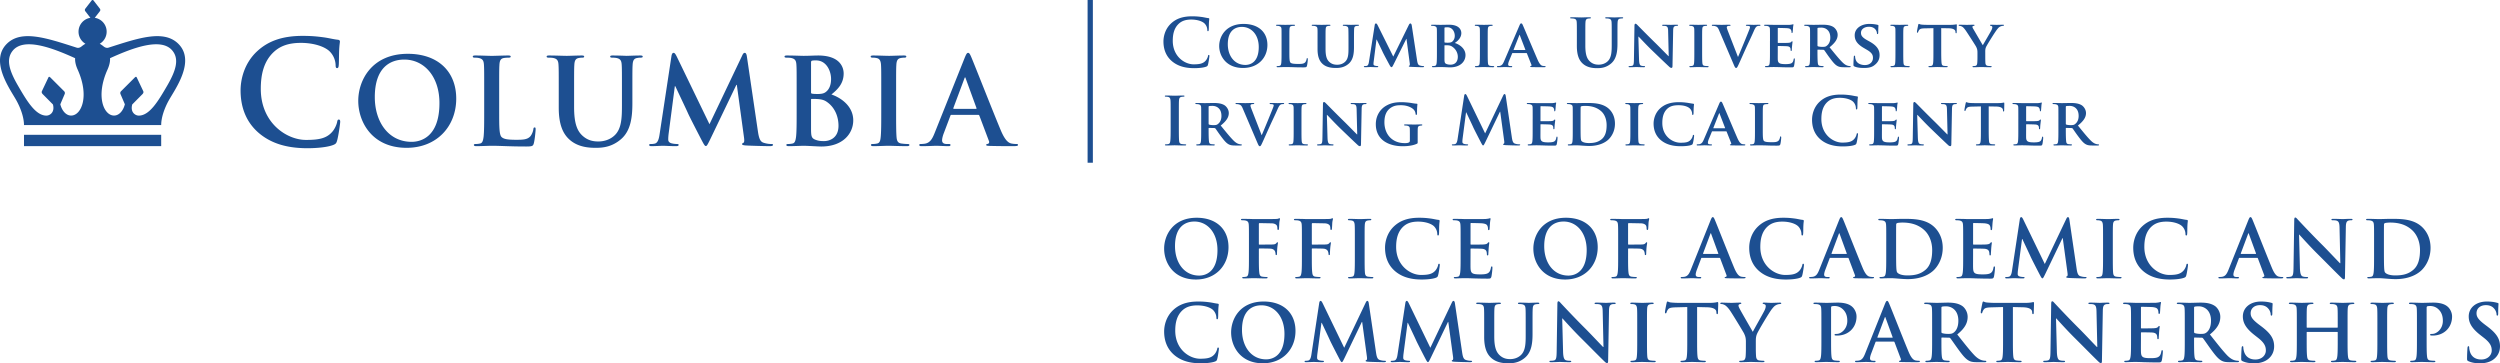 <svg xmlns="http://www.w3.org/2000/svg" version="1.1" x="0" y="0" viewBox="0 0 567.001 82.395" xml:space="preserve" preserveAspectRatio="xMinYMax meet"><path fill="#1d4f91" d="M246.667 0h1.196v36.915h-1.196zM265.73 13.825c-1.47-1.29-1.86-2.97-1.86-4.425 0-1.02.315-2.79 1.755-4.11 1.08-.99 2.505-1.59 4.74-1.59.93 0 1.484.06 2.174.15.57.076 1.05.21 1.5.256.165.014.225.09.225.18 0 .12-.045.3-.075.824-.03.496-.015 1.32-.045 1.62-.015.225-.045.345-.18.345-.12 0-.15-.12-.15-.33a2.143 2.143 0 00-.585-1.38c-.495-.524-1.665-.93-3.045-.93-1.304 0-2.16.33-2.82.93-1.094 1.005-1.38 2.43-1.38 3.885 0 3.57 2.715 5.34 4.725 5.34 1.335 0 2.145-.15 2.745-.84.255-.285.45-.72.51-.99.045-.24.075-.3.195-.3.105 0 .135.105.135.226 0 .18-.18 1.484-.33 1.994-.075.256-.135.33-.39.435-.6.24-1.74.345-2.7.345-2.055 0-3.78-.45-5.144-1.635zM276.515 10.42c0-2.175 1.53-4.994 5.534-4.994 3.33 0 5.4 1.845 5.4 4.77s-2.13 5.22-5.535 5.22c-3.84 0-5.4-2.73-5.4-4.996zm8.969.24c0-2.82-1.695-4.56-3.825-4.56-1.47 0-3.194.78-3.194 3.93 0 2.625 1.5 4.695 3.99 4.695.93 0 3.029-.435 3.029-4.065zM292.429 11.545c0 1.635 0 2.445.285 2.686.225.194.735.269 1.755.269.705 0 1.215-.015 1.545-.36.165-.164.3-.525.33-.765.015-.12.045-.195.15-.195.09 0 .12.135.12.285 0 .15-.09 1.096-.195 1.47-.09.285-.15.345-.84.345-.945 0-1.71-.015-2.37-.045-.66-.015-1.215-.03-1.755-.03-.15 0-.435.015-.75.015-.315.015-.645.03-.915.03-.165 0-.255-.045-.255-.135 0-.06.045-.134.21-.134.195 0 .345-.016.465-.045.27-.061.345-.301.39-.676.06-.54.06-1.545.06-2.715v-2.25c0-1.935 0-2.295-.015-2.7-.03-.435-.15-.57-.57-.69a1.744 1.744 0 00-.435-.045c-.15 0-.225-.045-.225-.134s.09-.12.285-.12c.615 0 1.455.03 1.815.03.315 0 1.395-.03 1.905-.03.195 0 .285.03.285.12s-.075.134-.24.134c-.15 0-.36.015-.51.045-.36.06-.465.24-.495.69-.03.405-.03.765-.03 2.7v2.25zM298.819 9.295c0-1.935.015-2.295-.015-2.7-.03-.45-.15-.57-.57-.69a2.358 2.358 0 00-.51-.045c-.15 0-.225-.045-.225-.134s.09-.12.285-.12c.705 0 1.59.03 1.98.03.33 0 1.215-.03 1.695-.03.195 0 .285.03.285.12s-.075.134-.21.134c-.15 0-.225.015-.39.045-.345.06-.45.24-.48.69-.03.405-.03.765-.03 2.7v1.785c0 1.86.36 2.58 1.005 3.09.585.465 1.215.51 1.665.51.57 0 1.245-.165 1.77-.675.735-.69.765-1.8.765-3.105V9.295c0-1.935-.015-2.295-.03-2.7-.03-.435-.135-.57-.555-.69a2.257 2.257 0 00-.48-.045c-.15 0-.225-.045-.225-.134s.09-.12.27-.12c.675 0 1.56.03 1.575.03.15 0 1.035-.03 1.545-.03.18 0 .27.03.27.12s-.075.134-.225.134c-.15 0-.225.015-.39.045-.36.06-.45.24-.48.69-.015.405-.03.765-.03 2.7v1.365c0 1.425-.15 2.925-1.26 3.84-.93.78-1.935.915-2.79.915-.69 0-2.055-.03-3.015-.87-.675-.585-1.2-1.53-1.2-3.375V9.295zM311.794 5.65c.03-.21.15-.33.255-.33.135 0 .225.06.405.406l3.54 7.109 3.54-7.2c.105-.21.225-.315.345-.315.105 0 .255.135.3.406l1.2 7.875c.12.795.24 1.14.645 1.26.375.104.585.12.75.12.12 0 .21.044.21.119 0 .105-.15.15-.345.15-.33 0-2.205-.06-2.73-.09-.315-.014-.39-.075-.39-.15 0-.06.06-.105.15-.135.075-.03.105-.18.06-.54l-.735-5.52h-.045l-2.835 5.7c-.3.6-.375.72-.525.72-.165 0-.315-.254-.525-.645-.315-.585-1.365-2.534-1.515-2.895-.105-.24-.885-1.844-1.32-2.73h-.045l-.63 4.98c-.03.225-.045.39-.045.6 0 .24.18.33.405.375s.345.06.465.06.21.06.21.12c0 .12-.12.15-.315.15-.555 0-1.155-.045-1.395-.045-.255 0-.885.045-1.305.045-.135 0-.24-.03-.24-.15 0-.06.075-.12.21-.12.105 0 .195 0 .405-.03.36-.045.48-.554.54-.974l1.305-8.326zM325.894 9.295c0-1.935 0-2.295-.015-2.7-.03-.435-.15-.57-.57-.69a2.413 2.413 0 00-.525-.045c-.135 0-.225-.045-.225-.134s.105-.12.3-.12c.69 0 1.53.03 1.785.03.66 0 1.53-.03 1.98-.03 2.385 0 2.805 1.229 2.805 1.905 0 .989-.735 1.755-1.485 2.234 1.08.345 2.43 1.26 2.43 2.76 0 1.365-1.08 2.775-3.51 2.775-.15 0-.6-.015-1.05-.045-.45-.015-.915-.03-1.125-.03-.15 0-.435.015-.75.015-.315.015-.645.03-.915.03-.165 0-.255-.045-.255-.135 0-.06.045-.134.21-.134.195 0 .345-.016.465-.045.27-.061.345-.301.39-.676.06-.54.06-1.545.06-2.715v-2.25zm1.71.21c0 .105.045.12.09.136.12.029.315.045.615.045.435 0 .81-.045 1.035-.226.345-.27.6-.734.6-1.35 0-.854-.51-1.92-1.65-1.92-.18 0-.435 0-.57.03-.09.015-.12.076-.12.21v3.075zm0 3.75c0 .84.045 1.096.465 1.26.345.135.645.15.945.15.705 0 1.62-.39 1.62-1.8 0-.585-.255-1.59-1.245-2.264-.27-.196-.63-.33-1.14-.33h-.57c-.045 0-.075.014-.075.09v2.894zM335.645 9.295c0-1.935 0-2.295-.015-2.7-.03-.435-.165-.584-.45-.674a1.653 1.653 0 00-.48-.06c-.135 0-.21-.03-.21-.15 0-.075.104-.105.314-.105.495 0 1.395.03 1.77.03.33 0 1.185-.03 1.695-.03.165 0 .27.03.27.105 0 .12-.074.15-.21.15-.135 0-.24.014-.39.044-.36.06-.465.24-.495.69-.03.405-.03.765-.03 2.7v2.25c0 1.23 0 2.25.06 2.79.045.345.136.54.525.6.18.03.48.046.675.046.15 0 .21.074.21.134 0 .09-.105.135-.254.135-.87 0-1.77-.045-2.13-.045-.3 0-1.2.045-1.725.045-.165 0-.255-.045-.255-.135 0-.06.045-.134.21-.134.194 0 .344-.016.464-.045.27-.061.345-.24.39-.616.06-.525.06-1.545.06-2.775v-2.25zM343.069 12.04c-.075 0-.09.016-.12.09l-.705 1.71c-.135.315-.195.63-.195.78 0 .225.12.36.525.36h.195c.165 0 .195.06.195.135 0 .105-.075.135-.21.135-.435 0-1.05-.045-1.47-.045-.135 0-.84.045-1.53.045-.165 0-.24-.03-.24-.135 0-.075.045-.134.15-.134.12 0 .27-.016.39-.016.6-.09.825-.48 1.095-1.125l3.45-8.025c.15-.36.255-.51.39-.51.195 0 .255.12.39.406.315.704 2.52 5.924 3.36 7.86.51 1.154.885 1.319 1.124 1.365.196.029.346.045.496.045.12 0 .18.044.18.134 0 .105-.075.135-.57.135-.465 0-1.425 0-2.535-.03-.24-.015-.39-.015-.39-.105 0-.075.03-.12.165-.134.09-.016.18-.136.12-.286l-1.02-2.565c-.03-.074-.075-.09-.135-.09h-3.105zm2.82-.705c.06 0 .075-.03.06-.075l-1.245-3.24c-.015-.044-.03-.12-.06-.12-.045 0-.06.076-.075.12l-1.275 3.225c-.03.06 0 .09.045.09h2.55zM357.634 8.26c0-2.28 0-2.7-.03-3.18-.03-.51-.15-.75-.645-.854a3.064 3.064 0 00-.585-.045c-.165 0-.255-.03-.255-.135 0-.106.105-.136.33-.136.795 0 1.74.045 2.19.045.36 0 1.305-.045 1.845-.045.225 0 .33.03.33.136 0 .104-.09.135-.24.135-.165 0-.255.014-.435.045-.405.075-.525.33-.555.854-.03.48-.03.9-.03 3.18v2.1c0 2.175.435 3.09 1.17 3.69.675.556 1.365.615 1.875.615.66 0 1.47-.21 2.07-.81.825-.825.87-2.174.87-3.72V8.262c0-2.28 0-2.7-.03-3.18-.03-.51-.15-.75-.646-.855a2.88 2.88 0 00-.54-.045c-.164 0-.254-.03-.254-.135 0-.106.104-.136.314-.136.766 0 1.71.045 1.726.045.18 0 1.125-.045 1.71-.045.21 0 .314.03.314.136 0 .104-.09.135-.27.135-.165 0-.254.014-.435.045-.404.075-.525.33-.554.854-.03.48-.03.9-.03 3.18v1.605c0 1.665-.166 3.435-1.425 4.515-1.065.915-2.145 1.08-3.12 1.08-.795 0-2.235-.045-3.33-1.035-.765-.69-1.335-1.8-1.335-3.975V8.26zM371.734 13.51c.03.99.194 1.29.45 1.38.224.075.48.09.69.09.15 0 .224.06.224.135 0 .105-.12.135-.3.135-.854 0-1.47-.045-1.71-.045-.12 0-.75.045-1.424.045-.18 0-.3-.015-.3-.135 0-.075.09-.134.21-.134.18 0 .42-.016.6-.061.345-.09.39-.435.405-1.545l.12-7.56c0-.254.09-.434.224-.434.166 0 .346.194.57.42.165.165 2.145 2.19 4.065 4.064.9.885 2.656 2.685 2.85 2.866h.06l-.135-5.67c-.014-.78-.135-1.005-.45-1.125-.195-.076-.51-.076-.69-.076-.165 0-.21-.06-.21-.134 0-.106.135-.12.33-.12.69 0 1.395.03 1.68.03.15 0 .645-.03 1.29-.03.18 0 .3.014.3.12 0 .075-.075.134-.225.134-.135 0-.24 0-.405.045-.36.106-.465.33-.48 1.05l-.15 8.04c0 .285-.105.405-.21.405-.225 0-.405-.135-.54-.27-.825-.765-2.475-2.34-3.855-3.675-1.44-1.38-2.835-2.925-3.09-3.15h-.044l.15 5.205zM384.274 9.295c0-1.935 0-2.295-.016-2.7-.03-.435-.165-.584-.45-.674a1.653 1.653 0 00-.48-.06c-.134 0-.21-.03-.21-.15 0-.075.105-.105.315-.105.495 0 1.395.03 1.77.03.33 0 1.185-.03 1.695-.03.165 0 .27.03.27.105 0 .12-.075.15-.21.15s-.24.014-.39.044c-.36.06-.465.24-.495.69-.03.405-.03.765-.03 2.7v2.25c0 1.23 0 2.25.06 2.79.045.345.135.54.525.6.18.03.48.046.675.046.15 0 .21.074.21.134 0 .09-.105.135-.255.135-.87 0-1.77-.045-2.13-.045-.3 0-1.2.045-1.725.045-.165 0-.254-.045-.254-.135 0-.06.045-.134.21-.134.194 0 .344-.016.464-.045.27-.061.345-.24.39-.616.06-.525.06-1.545.06-2.775v-2.25zM389.883 6.85c-.3-.704-.495-.825-.975-.945-.194-.045-.404-.045-.51-.045-.12 0-.15-.06-.15-.134 0-.106.135-.12.33-.12.705 0 1.455.03 1.92.03.33 0 1.02-.03 1.68-.03.165 0 .315.03.315.12s-.09.134-.21.134c-.21 0-.405.015-.51.09a.28.28 0 00-.135.255c0 .165.12.51.3.96l2.22 5.715h.045c.57-1.32 2.265-5.43 2.58-6.27.06-.165.12-.36.12-.464 0-.135-.06-.18-.18-.225a1.98 1.98 0 00-.525-.06c-.12 0-.225-.046-.225-.135s.12-.12.375-.12c.66 0 1.245.03 1.41.03.225 0 .84-.03 1.245-.03.165 0 .27.03.27.12s-.075.134-.21.134-.42-.014-.645.15c-.165.12-.345.315-.69 1.126-.525 1.199-.87 1.89-1.59 3.449-.84 1.86-1.455 3.255-1.755 3.9-.33.735-.45.93-.63.93s-.285-.165-.54-.765l-3.33-7.8zM401.434 9.295c0-1.935 0-2.295-.015-2.7-.03-.435-.15-.57-.57-.69a2.413 2.413 0 00-.526-.045c-.134 0-.224-.045-.224-.134s.105-.12.3-.12c.69 0 1.53.03 1.904.03.42 0 3.345.014 3.6 0 .24-.016.45-.06.555-.075.075-.015.15-.061.21-.061.075 0 .09.06.09.12 0 .091-.075.24-.105.825-.015.135-.045.69-.075.84-.015.06-.045.21-.15.21-.09 0-.105-.06-.105-.165 0-.09-.015-.314-.09-.465-.105-.224-.21-.405-.87-.465-.225-.03-1.8-.06-2.07-.06-.06 0-.09.046-.09.12v3.15c0 .076.015.135.09.135.3 0 2.01 0 2.31-.03.315-.03.51-.06.63-.194.106-.09.15-.165.21-.165s.105.06.105.134-.03.285-.104.93c-.03.255-.06.766-.06.855 0 .105-.016.286-.136.286-.09 0-.12-.045-.12-.106-.015-.135-.015-.3-.045-.465-.075-.255-.24-.45-.735-.495-.24-.03-1.74-.06-2.07-.06-.06 0-.075.06-.075.135v1.02c0 .435-.014 1.516 0 1.89.03.87.435 1.065 1.785 1.065.345 0 .9-.015 1.246-.165.33-.15.479-.42.57-.944.03-.136.06-.196.15-.196.104 0 .12.165.12.3 0 .285-.106 1.155-.18 1.41-.09.33-.21.33-.706.33-.99 0-1.785-.015-2.43-.045-.645-.015-1.14-.03-1.53-.03-.15 0-.434.015-.75.015-.314.015-.644.03-.914.03-.165 0-.255-.045-.255-.135 0-.06.045-.134.21-.134.195 0 .344-.016.465-.045.27-.061.344-.301.39-.676.06-.54.06-1.545.06-2.715v-2.25zM410.524 9.295c0-1.935 0-2.295-.016-2.7-.03-.435-.15-.57-.57-.69a2.413 2.413 0 00-.525-.045c-.135 0-.224-.045-.224-.134s.105-.12.3-.12c.69 0 1.53.03 1.8.03.45 0 1.65-.03 2.054-.03.84 0 1.8.075 2.505.54.375.254.93.899.93 1.754 0 .946-.54 1.786-1.83 2.82 1.17 1.44 2.1 2.595 2.895 3.39.735.735 1.2.795 1.41.84.135.03.21.03.315.03s.165.075.165.135c0 .105-.09.135-.255.135h-1.26c-.735 0-1.095-.075-1.44-.255-.57-.285-1.065-.885-1.8-1.875-.525-.69-1.08-1.545-1.245-1.74a.306.306 0 00-.24-.09l-1.185-.03c-.06 0-.105.03-.105.105v.18c0 1.186.015 2.175.075 2.715.045.375.105.615.51.676.195.029.48.045.645.045.105 0 .165.074.165.134 0 .09-.105.135-.27.135-.765 0-1.86-.045-2.055-.045-.255 0-1.095.045-1.62.045-.165 0-.254-.045-.254-.135 0-.06.045-.134.21-.134.194 0 .344-.016.464-.045.27-.061.345-.301.39-.676.06-.54.06-1.545.06-2.715v-2.25zm1.68.99c0 .135.03.18.12.226.284.09.674.119 1.004.119.525 0 .705-.045.93-.21.405-.284.855-.84.855-1.89 0-1.8-1.23-2.264-2.01-2.264-.33 0-.645.014-.78.045-.09.03-.12.075-.12.18v3.794zM420.618 15.085c-.21-.09-.255-.15-.255-.435 0-.69.06-1.485.075-1.695 0-.195.06-.33.165-.33.12 0 .135.12.135.21 0 .165.045.436.12.66.285.945 1.275 1.26 2.1 1.26 1.14 0 1.83-.72 1.83-1.62 0-.555-.135-1.11-1.305-1.8l-.765-.45c-1.56-.914-2.07-1.77-2.07-2.895 0-1.56 1.5-2.564 3.33-2.564.855 0 1.53.12 1.875.21.12.03.18.075.18.165 0 .165-.045.524-.045 1.53 0 .27-.06.404-.165.404-.09 0-.135-.075-.135-.224 0-.12-.06-.511-.345-.84-.195-.24-.615-.6-1.47-.6-.945 0-1.8.494-1.8 1.365 0 .57.21 1.02 1.395 1.68l.54.3c1.74.959 2.28 1.935 2.28 3.089 0 .945-.36 1.71-1.32 2.385-.63.45-1.5.525-2.205.525-.765 0-1.575-.075-2.145-.33zM429.889 9.295c0-1.935 0-2.295-.015-2.7-.03-.435-.165-.584-.45-.674a1.653 1.653 0 00-.48-.06c-.135 0-.21-.03-.21-.15 0-.075.105-.105.314-.105.496 0 1.396.03 1.77.03.33 0 1.186-.03 1.695-.03.165 0 .27.03.27.105 0 .12-.074.15-.21.15-.134 0-.24.014-.39.044-.36.06-.465.24-.494.69-.03.405-.03.765-.03 2.7v2.25c0 1.23 0 2.25.06 2.79.044.345.135.54.524.6.18.03.48.046.676.046.15 0 .21.074.21.134 0 .09-.105.135-.255.135-.87 0-1.77-.045-2.13-.045-.3 0-1.2.045-1.725.045-.165 0-.255-.045-.255-.135 0-.06.045-.134.21-.134.195 0 .345-.016.465-.045.27-.061.344-.24.39-.616.06-.525.06-1.545.06-2.775v-2.25zM438.499 6.386l-1.966.045c-.764.014-1.08.104-1.275.39-.134.179-.194.344-.224.435-.03.104-.06.164-.15.164s-.12-.074-.12-.21c0-.21.255-1.44.284-1.545.03-.165.076-.24.15-.24.106 0 .24.105.57.15.39.045.885.06 1.32.06h5.356c.42 0 .704-.03.9-.06.21-.03.314-.06.36-.06.09 0 .104.076.104.27 0 .27-.03 1.215-.03 1.545-.015.136-.045.21-.12.21-.105 0-.135-.06-.15-.255l-.015-.135c-.03-.33-.375-.72-1.56-.735l-1.665-.03v5.16c0 1.17.015 2.175.075 2.73.045.36.12.6.51.66.18.03.48.046.675.046.15 0 .21.074.21.134 0 .09-.105.135-.254.135-.87 0-1.755-.045-2.13-.045-.3 0-1.2.045-1.725.045-.165 0-.255-.045-.255-.135 0-.06.045-.134.21-.134.194 0 .36-.016.464-.045.27-.061.346-.301.39-.676.06-.54.06-1.545.06-2.715v-5.16zM448.488 11.936c0-.69-.12-.96-.3-1.335-.09-.196-1.89-3-2.355-3.675-.33-.466-.6-.766-.855-.9-.165-.09-.39-.166-.555-.166-.105 0-.195-.045-.195-.134s.09-.12.255-.12c.225 0 1.215.03 1.65.03.285 0 .9-.03 1.5-.03.12 0 .195.03.195.12 0 .104-.09.104-.3.165-.105.03-.18.09-.18.195 0 .104.06.255.165.435.24.39 1.965 3.375 2.19 3.734.165-.3 1.77-3.03 1.965-3.42.135-.284.194-.51.194-.675 0-.12-.06-.24-.284-.285-.12-.03-.24-.045-.24-.15 0-.09.075-.12.225-.12.435 0 .9.03 1.29.03.285 0 1.154-.03 1.41-.03.15 0 .24.03.24.106 0 .09-.105.15-.255.15-.136 0-.375.06-.57.15-.285.135-.405.255-.69.6-.435.51-2.325 3.54-2.565 4.08-.195.464-.165.854-.165 1.274v1.02c0 .21 0 .735.03 1.275.03.375.15.615.54.676.195.029.48.045.66.045.15 0 .225.074.225.134 0 .09-.105.135-.285.135-.825 0-1.71-.045-2.07-.045-.33 0-1.215.045-1.71.045-.18 0-.285-.03-.285-.135 0-.06.06-.134.21-.134.18 0 .345-.016.465-.045.27-.061.375-.301.405-.676.045-.54.045-1.065.045-1.275v-1.05zM265.505 26.01c0-2.28 0-2.7-.03-3.18-.03-.51-.18-.765-.51-.84a2.133 2.133 0 00-.54-.06c-.15 0-.24-.03-.24-.15 0-.09.12-.12.36-.12.57 0 1.514.045 1.95.045.374 0 1.26-.045 1.83-.045.194 0 .314.03.314.12 0 .12-.09.15-.24.15s-.27.015-.45.046c-.404.075-.525.33-.555.854-.03.48-.03.9-.03 3.18v2.64c0 1.456 0 2.64.06 3.286.045.404.15.674.6.734.21.03.54.06.765.06.165 0 .24.045.24.12 0 .105-.12.15-.285.15-.99 0-1.935-.045-2.34-.045-.345 0-1.29.045-1.89.045-.195 0-.3-.045-.3-.15 0-.075.06-.12.24-.12.225 0 .406-.03.54-.06.3-.06.39-.314.435-.75.076-.63.076-1.814.076-3.27v-2.64zM272.435 27.045c0-1.935 0-2.295-.015-2.7-.03-.435-.15-.57-.57-.69a2.413 2.413 0 00-.526-.045c-.134 0-.224-.045-.224-.134s.105-.12.3-.12c.69 0 1.53.03 1.8.03.45 0 1.65-.03 2.055-.03.84 0 1.8.075 2.504.54.375.254.93.899.93 1.754 0 .946-.54 1.786-1.83 2.82 1.17 1.44 2.1 2.595 2.895 3.39.735.735 1.2.795 1.41.84.135.03.21.03.315.03s.165.075.165.135c0 .105-.09.135-.255.135h-1.26c-.735 0-1.095-.075-1.44-.255-.57-.285-1.065-.885-1.8-1.875-.525-.69-1.08-1.545-1.245-1.74a.306.306 0 00-.24-.09l-1.185-.03c-.06 0-.105.03-.105.105v.18c0 1.186.016 2.175.076 2.715.045.375.105.615.51.676.194.029.48.045.644.045.105 0 .165.074.165.134 0 .09-.105.135-.27.135-.765 0-1.86-.045-2.055-.045-.255 0-1.094.045-1.62.045-.164 0-.254-.045-.254-.135 0-.06.045-.134.21-.134.195 0 .344-.016.465-.045.27-.061.344-.301.39-.676.06-.54.06-1.545.06-2.715v-2.25zm1.68.99c0 .135.03.18.12.226.284.09.674.119 1.004.119.525 0 .705-.045.93-.21.405-.284.855-.84.855-1.89 0-1.8-1.23-2.264-2.01-2.264-.33 0-.645.014-.78.045-.09.03-.12.075-.12.18v3.794zM281.855 24.6c-.3-.704-.495-.825-.975-.945-.195-.045-.405-.045-.51-.045-.12 0-.15-.06-.15-.134 0-.106.135-.12.33-.12.705 0 1.455.03 1.92.03.33 0 1.02-.03 1.68-.03.165 0 .315.03.315.12s-.09.134-.21.134c-.21 0-.406.015-.51.09a.28.28 0 00-.135.255c0 .165.12.51.3.96l2.22 5.715h.044c.57-1.32 2.265-5.43 2.58-6.27.06-.165.12-.36.12-.464 0-.135-.06-.18-.18-.225a1.98 1.98 0 00-.525-.06c-.12 0-.225-.046-.225-.135s.12-.12.375-.12c.66 0 1.245.03 1.41.03.225 0 .84-.03 1.245-.03.165 0 .27.03.27.12s-.075.134-.21.134-.42-.014-.645.15c-.165.12-.345.315-.69 1.126-.525 1.199-.87 1.89-1.59 3.449-.84 1.86-1.455 3.255-1.755 3.9-.33.735-.45.93-.63.93s-.284-.165-.54-.765l-3.33-7.8zM293.404 27.045c0-1.935 0-2.295-.015-2.7-.03-.435-.165-.584-.45-.674a1.653 1.653 0 00-.48-.06c-.135 0-.21-.03-.21-.15 0-.075.105-.105.315-.105.495 0 1.395.03 1.77.03.33 0 1.185-.03 1.695-.03.165 0 .27.03.27.105 0 .12-.075.15-.21.15s-.24.014-.39.044c-.36.06-.465.24-.495.69-.03.405-.03.765-.03 2.7v2.25c0 1.23 0 2.25.06 2.79.045.345.135.54.525.6.18.03.48.046.675.046.15 0 .21.074.21.134 0 .09-.105.135-.255.135-.87 0-1.77-.045-2.13-.045-.3 0-1.2.045-1.725.045-.165 0-.255-.045-.255-.135 0-.06.045-.134.21-.134.195 0 .345-.016.465-.045.27-.061.345-.24.39-.616.06-.525.06-1.545.06-2.775v-2.25zM301.084 31.26c.03.99.195 1.29.45 1.38.225.075.48.09.69.09.15 0 .225.06.225.135 0 .105-.12.135-.3.135-.855 0-1.47-.045-1.71-.045-.12 0-.75.045-1.425.045-.18 0-.3-.015-.3-.135 0-.075.09-.134.21-.134.18 0 .42-.016.6-.061.345-.09.39-.435.405-1.545l.12-7.56c0-.254.09-.434.225-.434.165 0 .345.194.57.42.165.165 2.145 2.19 4.065 4.064.9.885 2.655 2.685 2.85 2.866h.06l-.135-5.67c-.015-.78-.135-1.005-.45-1.125-.195-.076-.51-.076-.69-.076-.165 0-.21-.06-.21-.134 0-.106.135-.12.33-.12.69 0 1.395.03 1.68.03.15 0 .645-.03 1.29-.03.18 0 .3.014.3.12 0 .075-.075.134-.225.134-.135 0-.24 0-.405.045-.36.106-.465.33-.48 1.05l-.15 8.04c0 .285-.105.405-.21.405-.225 0-.405-.135-.54-.27-.825-.765-2.475-2.34-3.855-3.675-1.44-1.38-2.835-2.925-3.09-3.15h-.045l.15 5.205zM321.529 32.146c0 .344 0 .359-.165.449-.885.435-2.19.57-3.225.57-3.24 0-6.105-1.47-6.105-4.995 0-2.04 1.096-3.465 2.31-4.17 1.26-.734 2.445-.824 3.556-.824.914 0 2.07.15 2.34.21.27.045.734.12 1.05.135.15.014.18.06.18.15 0 .15-.09.494-.09 2.1 0 .195-.076.285-.18.285-.091 0-.12-.06-.136-.165-.03-.285-.105-.69-.45-1.05-.39-.405-1.38-.976-2.865-.976-.72 0-1.635.016-2.55.75-.734.6-1.214 1.545-1.214 3.106 0 2.744 1.77 4.739 4.59 4.739.344 0 .614 0 .93-.135.194-.09.254-.224.254-.45v-1.17c0-.63 0-1.11-.015-1.5-.015-.434-.15-.57-.57-.69a2.36 2.36 0 00-.51-.044c-.12 0-.21-.06-.21-.136 0-.104.105-.12.285-.12.69 0 1.635.03 2.025.03.42 0 1.11-.03 1.545-.03.18 0 .27.016.27.12 0 .075-.075.136-.165.136-.105 0-.21.014-.36.045-.36.06-.495.239-.51.69-.015.39-.015.9-.015 1.53v1.41zM332.074 21.72c.045-.254.135-.39.255-.39s.21.075.405.466l4.095 8.459 4.08-8.565c.12-.24.195-.36.33-.36s.225.15.27.466l1.365 9.27c.134.944.285 1.38.735 1.514.435.135.734.15.93.15.134 0 .24.015.24.105 0 .12-.18.165-.39.165-.375 0-2.445-.045-3.045-.09-.345-.03-.435-.075-.435-.165 0-.075.06-.12.165-.165.09-.03.135-.224.075-.644l-.9-6.601h-.06l-3.27 6.81c-.345.705-.42.84-.555.84-.135 0-.285-.3-.525-.75-.36-.69-1.545-2.985-1.725-3.405-.135-.314-1.035-2.205-1.56-3.33h-.06l-.78 5.97c-.03.27-.045.466-.045.705 0 .285.195.42.45.48.27.06.48.076.63.076.12 0 .225.029.225.104 0 .135-.135.165-.36.165-.63 0-1.305-.045-1.575-.045-.285 0-1.005.045-1.485.045-.15 0-.27-.03-.27-.165 0-.075.09-.104.24-.104.12 0 .225 0 .45-.045.42-.091.54-.676.615-1.186l1.485-9.78zM347.614 27.045c0-1.935 0-2.295-.015-2.7-.03-.435-.15-.57-.57-.69a2.413 2.413 0 00-.525-.045c-.135 0-.225-.045-.225-.134s.105-.12.3-.12c.69 0 1.53.03 1.905.03.42 0 3.345.014 3.6 0 .24-.016.45-.06.555-.075.075-.015.15-.061.21-.061.075 0 .09.06.09.12 0 .091-.075.24-.105.825-.015.135-.045.69-.075.84-.015.06-.045.21-.15.21-.09 0-.105-.06-.105-.165 0-.09-.015-.314-.09-.465-.105-.224-.21-.405-.87-.465-.225-.03-1.8-.06-2.07-.06-.06 0-.09.046-.09.12v3.15c0 .076.015.135.09.135.3 0 2.01 0 2.31-.03.315-.03.51-.06.63-.194.105-.09.15-.165.21-.165s.105.06.105.134-.03.285-.105.93c-.03.255-.06.766-.06.855 0 .105-.015.286-.135.286-.09 0-.12-.045-.12-.106-.015-.135-.015-.3-.045-.465-.075-.255-.24-.45-.735-.495-.24-.03-1.74-.06-2.07-.06-.06 0-.075.06-.075.135v1.02c0 .435-.015 1.516 0 1.89.03.87.435 1.065 1.785 1.065.345 0 .9-.015 1.245-.165.33-.15.48-.42.57-.944.03-.136.06-.196.15-.196.105 0 .12.165.12.3 0 .285-.105 1.155-.18 1.41-.09.33-.21.33-.705.33-.99 0-1.785-.015-2.43-.045-.645-.015-1.14-.03-1.53-.03-.15 0-.435.015-.75.015-.315.015-.645.03-.915.03-.165 0-.255-.045-.255-.135 0-.06.045-.134.21-.134.195 0 .345-.016.465-.045.27-.061.345-.301.39-.676.06-.54.06-1.545.06-2.715v-2.25zM356.704 27.045c0-1.935 0-2.295-.015-2.7-.03-.435-.15-.57-.57-.69a2.413 2.413 0 00-.525-.045c-.135 0-.225-.045-.225-.134s.105-.12.3-.12c.69 0 1.53.03 1.905.03.405 0 1.35-.03 2.145-.03 1.65 0 3.87 0 5.31 1.455.66.66 1.245 1.724 1.245 3.239 0 1.605-.69 2.82-1.44 3.556-.6.6-1.995 1.5-4.425 1.5-.48 0-1.05-.045-1.575-.076a17.4 17.4 0 00-1.335-.075c-.15 0-.435.015-.75.015-.315.015-.645.03-.915.03-.165 0-.255-.045-.255-.135 0-.06.045-.134.21-.134.195 0 .345-.016.465-.045.27-.061.345-.301.39-.676.06-.54.06-1.545.06-2.715v-2.25zm1.77 1.41c0 1.35.015 2.325.03 2.58.015.316.045.765.15.9.165.24.69.51 1.725.51 1.2 0 2.085-.21 2.88-.87.855-.705 1.125-1.844 1.125-3.165 0-1.62-.645-2.67-1.23-3.18-1.215-1.08-2.655-1.214-3.69-1.214-.27 0-.705.03-.81.09-.12.044-.165.104-.165.254-.015.435-.015 1.486-.015 2.49v1.605zM369.769 27.045c0-1.935 0-2.295-.015-2.7-.03-.435-.165-.584-.45-.674a1.653 1.653 0 00-.48-.06c-.135 0-.21-.03-.21-.15 0-.075.105-.105.315-.105.495 0 1.395.03 1.77.03.33 0 1.185-.03 1.695-.03.165 0 .27.03.27.105 0 .12-.075.15-.21.15s-.24.014-.39.044c-.36.06-.465.24-.495.69-.03.405-.03.765-.03 2.7v2.25c0 1.23 0 2.25.06 2.79.045.345.135.54.525.6.18.03.48.046.675.046.15 0 .21.074.21.134 0 .09-.105.135-.255.135-.87 0-1.77-.045-2.13-.045-.3 0-1.2.045-1.725.045-.165 0-.255-.045-.255-.135 0-.06.045-.134.21-.134.195 0 .345-.016.465-.045.27-.061.345-.24.39-.616.06-.525.06-1.545.06-2.775v-2.25zM376.684 31.785c-1.305-1.095-1.65-2.535-1.65-3.764 0-.87.285-2.37 1.545-3.496.96-.84 2.22-1.35 4.185-1.35.825 0 1.32.06 1.92.136.495.075.93.165 1.32.21.15.014.195.075.195.15 0 .104-.03.255-.06.704-.03.42-.03 1.125-.045 1.38-.015.18-.06.315-.18.315-.105 0-.135-.104-.135-.27a1.799 1.799 0 00-.51-1.185c-.45-.434-1.335-.75-2.55-.75-1.155 0-1.89.21-2.49.72-.975.84-1.215 2.07-1.215 3.315 0 3.03 2.34 4.47 4.11 4.47 1.17 0 1.815-.09 2.34-.675.225-.255.405-.615.45-.855.03-.194.06-.255.165-.255.09 0 .15.12.15.226 0 .149-.15 1.26-.285 1.694-.06.226-.12.285-.345.375-.525.21-1.53.285-2.385.285-1.8 0-3.33-.375-4.53-1.38zM388.369 29.79c-.075 0-.09.016-.12.09l-.705 1.71c-.135.315-.195.63-.195.78 0 .225.12.36.525.36h.195c.165 0 .195.06.195.135 0 .105-.075.135-.21.135-.435 0-1.05-.045-1.47-.045-.135 0-.84.045-1.53.045-.165 0-.24-.03-.24-.135 0-.075.045-.134.15-.134.12 0 .27-.016.39-.016.6-.09.825-.48 1.095-1.125l3.45-8.025c.15-.36.254-.51.39-.51.195 0 .255.12.39.406.315.704 2.52 5.924 3.36 7.86.51 1.154.884 1.319 1.124 1.365.196.029.345.045.495.045.12 0 .18.044.18.134 0 .105-.075.135-.57.135-.465 0-1.425 0-2.534-.03-.24-.015-.39-.015-.39-.105 0-.075.03-.12.164-.134.09-.016.18-.136.12-.286l-1.02-2.565c-.03-.074-.075-.09-.134-.09h-3.105zm2.82-.705c.06 0 .075-.03.06-.075l-1.245-3.24c-.016-.044-.03-.12-.06-.12-.045 0-.06.076-.075.12l-1.275 3.225c-.03.06 0 .09.045.09h2.55zM399.798 29.295c0 1.635 0 2.445.286 2.686.225.194.735.269 1.755.269.705 0 1.214-.015 1.544-.36.165-.164.3-.525.33-.765.016-.12.045-.195.15-.195.09 0 .12.135.12.285 0 .15-.09 1.096-.195 1.47-.09.285-.15.345-.84.345-.944 0-1.71-.015-2.37-.045-.66-.015-1.215-.03-1.754-.03-.15 0-.435.015-.75.015-.315.015-.645.03-.915.03-.165 0-.255-.045-.255-.135 0-.06.045-.134.21-.134.195 0 .345-.016.465-.045.27-.061.344-.301.39-.676.06-.54.06-1.545.06-2.715v-2.25c0-1.935 0-2.295-.015-2.7-.03-.435-.15-.57-.57-.69a1.744 1.744 0 00-.435-.045c-.15 0-.225-.045-.225-.134s.09-.12.285-.12c.615 0 1.455.03 1.814.03.316 0 1.395-.03 1.906-.03.195 0 .284.03.284.12s-.074.134-.24.134c-.15 0-.36.015-.51.045-.36.06-.464.24-.494.69-.03.405-.03.765-.03 2.7v2.25zM412.833 31.575c-1.47-1.29-1.86-2.97-1.86-4.425 0-1.02.315-2.79 1.755-4.11 1.08-.99 2.505-1.59 4.74-1.59.93 0 1.485.06 2.175.15.57.076 1.05.21 1.5.256.165.014.225.09.225.18 0 .12-.046.3-.075.824-.03.496-.016 1.32-.045 1.62-.015.225-.045.345-.18.345-.12 0-.15-.12-.15-.33a2.143 2.143 0 00-.585-1.38c-.495-.524-1.665-.93-3.045-.93-1.305 0-2.16.33-2.82.93-1.095 1.005-1.38 2.43-1.38 3.885 0 3.57 2.715 5.34 4.725 5.34 1.335 0 2.145-.15 2.745-.84.255-.285.45-.72.51-.99.044-.24.075-.3.195-.3.105 0 .135.105.135.226 0 .18-.18 1.484-.33 1.994-.075.256-.135.33-.39.435-.6.24-1.74.345-2.7.345-2.055 0-3.78-.45-5.145-1.635zM425.058 27.045c0-1.935 0-2.295-.015-2.7-.03-.435-.15-.57-.57-.69a2.413 2.413 0 00-.525-.045c-.135 0-.225-.045-.225-.134s.105-.12.3-.12c.69 0 1.53.03 1.905.03.42 0 3.345.014 3.6 0 .24-.016.45-.06.555-.075.075-.015.15-.061.21-.061.075 0 .09.06.09.12 0 .091-.075.24-.105.825-.015.135-.045.69-.075.84-.015.06-.045.21-.15.21-.09 0-.105-.06-.105-.165 0-.09-.015-.314-.09-.465-.105-.224-.21-.405-.87-.465-.225-.03-1.8-.06-2.07-.06-.06 0-.09.046-.09.12v3.15c0 .076.015.135.09.135.3 0 2.01 0 2.31-.03.315-.03.51-.06.63-.194.105-.09.15-.165.21-.165s.105.06.105.134-.03.285-.105.93c-.03.255-.06.766-.06.855 0 .105-.015.286-.135.286-.09 0-.12-.045-.12-.106-.015-.135-.015-.3-.045-.465-.075-.255-.24-.45-.735-.495-.24-.03-1.74-.06-2.07-.06-.06 0-.075.06-.075.135v1.02c0 .435-.015 1.516 0 1.89.03.87.435 1.065 1.785 1.065.345 0 .9-.015 1.245-.165.33-.15.48-.42.57-.944.03-.136.06-.196.15-.196.105 0 .12.165.12.3 0 .285-.105 1.155-.18 1.41-.09.33-.21.33-.705.33-.99 0-1.785-.015-2.43-.045-.645-.015-1.14-.03-1.53-.03-.15 0-.435.015-.75.015-.315.015-.645.03-.915.03-.165 0-.255-.045-.255-.135 0-.06.045-.134.21-.134.195 0 .345-.016.465-.045.27-.061.345-.301.39-.676.06-.54.06-1.545.06-2.715v-2.25zM434.973 31.26c.03.99.195 1.29.45 1.38.225.075.48.09.69.09.15 0 .225.06.225.135 0 .105-.12.135-.3.135-.855 0-1.47-.045-1.71-.045-.12 0-.75.045-1.425.045-.18 0-.3-.015-.3-.135 0-.075.09-.134.21-.134.18 0 .42-.016.6-.061.345-.09.39-.435.405-1.545l.12-7.56c0-.254.09-.434.225-.434.165 0 .345.194.57.42.165.165 2.145 2.19 4.065 4.064.9.885 2.655 2.685 2.85 2.866h.06l-.136-5.67c-.014-.78-.134-1.005-.45-1.125-.195-.076-.51-.076-.69-.076-.164 0-.21-.06-.21-.134 0-.106.136-.12.33-.12.69 0 1.395.03 1.68.03.15 0 .646-.03 1.29-.03.18 0 .3.014.3.12 0 .075-.075.134-.225.134-.134 0-.24 0-.404.045-.36.106-.465.33-.48 1.05l-.15 8.04c0 .285-.105.405-.21.405-.225 0-.406-.135-.54-.27-.826-.765-2.475-2.34-3.855-3.675-1.44-1.38-2.835-2.925-3.09-3.15h-.045l.15 5.205zM449.268 24.136l-1.965.045c-.765.014-1.08.104-1.275.39-.135.179-.195.344-.225.435-.03.104-.06.164-.15.164s-.12-.074-.12-.21c0-.21.255-1.44.285-1.545.03-.165.075-.24.15-.24.105 0 .24.105.57.15.39.045.885.06 1.32.06h5.355c.42 0 .705-.03.9-.06.21-.03.315-.06.36-.06.09 0 .105.076.105.27 0 .27-.03 1.215-.03 1.545-.015.136-.045.21-.12.21-.105 0-.135-.06-.15-.255l-.015-.135c-.03-.33-.375-.72-1.56-.735l-1.665-.03v5.16c0 1.17.015 2.175.075 2.73.045.36.12.6.51.66.18.03.48.046.675.046.15 0 .21.074.21.134 0 .09-.105.135-.255.135-.87 0-1.755-.045-2.13-.045-.3 0-1.2.045-1.725.045-.165 0-.255-.045-.255-.135 0-.06.045-.134.21-.134.195 0 .36-.016.465-.045.27-.061.345-.301.39-.676.06-.54.06-1.545.06-2.715v-5.16zM457.758 27.045c0-1.935 0-2.295-.015-2.7-.03-.435-.15-.57-.57-.69a2.413 2.413 0 00-.525-.045c-.135 0-.225-.045-.225-.134s.105-.12.3-.12c.69 0 1.53.03 1.905.03.42 0 3.344.014 3.6 0 .24-.016.45-.06.554-.075.076-.015.15-.061.21-.061.076 0 .09.06.09.12 0 .091-.075.24-.104.825-.015.135-.046.69-.076.84-.015.06-.044.21-.15.21-.09 0-.104-.06-.104-.165 0-.09-.016-.314-.09-.465-.106-.224-.21-.405-.87-.465-.225-.03-1.8-.06-2.07-.06-.06 0-.09.046-.09.12v3.15c0 .076.015.135.09.135.3 0 2.01 0 2.31-.03.314-.03.51-.06.63-.194.105-.09.15-.165.21-.165s.105.06.105.134-.03.285-.105.93c-.03.255-.06.766-.06.855 0 .105-.015.286-.136.286-.09 0-.12-.045-.12-.106-.014-.135-.014-.3-.045-.465-.074-.255-.24-.45-.734-.495-.24-.03-1.74-.06-2.07-.06-.06 0-.076.06-.076.135v1.02c0 .435-.014 1.516 0 1.89.03.87.436 1.065 1.786 1.065.344 0 .9-.015 1.245-.165.33-.15.48-.42.57-.944.03-.136.06-.196.15-.196.104 0 .12.165.12.3 0 .285-.105 1.155-.18 1.41-.09.33-.21.33-.706.33-.99 0-1.784-.015-2.43-.045-.644-.015-1.14-.03-1.53-.03-.15 0-.434.015-.75.015-.314.015-.644.03-.914.03-.165 0-.255-.045-.255-.135 0-.06.045-.134.21-.134.195 0 .345-.016.465-.045.27-.061.344-.301.39-.676.06-.54.06-1.545.06-2.715v-2.25zM466.848 27.045c0-1.935 0-2.295-.015-2.7-.03-.435-.15-.57-.57-.69a2.413 2.413 0 00-.526-.045c-.134 0-.224-.045-.224-.134s.105-.12.3-.12c.69 0 1.53.03 1.8.03.45 0 1.65-.03 2.055-.03.84 0 1.8.075 2.505.54.375.254.93.899.93 1.754 0 .946-.54 1.786-1.83 2.82 1.17 1.44 2.1 2.595 2.894 3.39.735.735 1.2.795 1.41.84.135.03.21.03.315.03s.165.075.165.135c0 .105-.09.135-.255.135h-1.26c-.735 0-1.095-.075-1.44-.255-.57-.285-1.065-.885-1.8-1.875-.525-.69-1.08-1.545-1.245-1.74a.306.306 0 00-.24-.09l-1.185-.03c-.06 0-.105.03-.105.105v.18c0 1.186.016 2.175.076 2.715.045.375.105.615.51.676.194.029.48.045.644.045.105 0 .166.074.166.134 0 .09-.105.135-.27.135-.766 0-1.86-.045-2.056-.045-.255 0-1.094.045-1.62.045-.164 0-.254-.045-.254-.135 0-.06.045-.134.21-.134.195 0 .344-.016.465-.045.27-.061.344-.301.39-.676.06-.54.06-1.545.06-2.715v-2.25zm1.68.99c0 .135.03.18.12.226.284.09.674.119 1.004.119.525 0 .706-.045.93-.21.405-.284.855-.84.855-1.89 0-1.8-1.23-2.264-2.01-2.264-.33 0-.645.014-.78.045-.09.03-.12.075-.12.18v3.794zM264.027 56.39c0-3.055 2.02-7.004 7.38-7.004 4.45 0 7.219 2.59 7.219 6.682s-2.86 7.327-7.398 7.327c-5.128 0-7.2-3.842-7.2-7.004zm12.097.34c0-4.002-2.305-6.486-5.235-6.486-2.055 0-4.396 1.144-4.396 5.592 0 3.717 2.055 6.665 5.486 6.665 1.25 0 4.145-.607 4.145-5.771zM285.51 57.963c0 1.715 0 3.056.09 3.806.053.518.16.91.696.982.25.036.644.072.894.072.232 0 .303.053.303.143 0 .125-.125.179-.393.179-1.125 0-2.251-.054-2.716-.054-.464 0-1.59.054-2.27.054-.25 0-.374-.037-.374-.18 0-.089.071-.142.268-.142.268 0 .482-.036.643-.072.357-.071.447-.464.518-.982.09-.75.09-2.091.09-3.806v-3.145c0-2.716 0-3.216-.036-3.788-.036-.607-.179-.893-.768-1.018-.143-.036-.447-.054-.697-.054-.179 0-.304-.036-.304-.144 0-.142.143-.178.41-.178.465 0 .984.018 1.448.018.465.018.876.035 1.126.035.679 0 4.306 0 4.717-.017.34-.018.554-.018.733-.071.107-.037.196-.108.285-.108.072 0 .125.071.125.161 0 .125-.089.34-.142.804-.018.179-.054 1.233-.09 1.447-.018.144-.053.25-.178.25s-.161-.089-.179-.285c0-.143 0-.43-.107-.68-.125-.25-.5-.517-1.18-.536l-2.75-.053c-.108 0-.162.053-.162.25v4.467c0 .108.018.162.125.162l2.287-.019c.304 0 .554 0 .804-.018.34-.017.59-.09.769-.32.09-.108.125-.18.232-.18.071 0 .107.054.107.16 0 .108-.09.554-.143 1.109a24.37 24.37 0 00-.071 1.304c0 .16 0 .34-.179.34-.107 0-.143-.125-.143-.25s-.036-.34-.107-.554c-.09-.25-.357-.572-.912-.644-.446-.053-2.34-.053-2.644-.053-.09 0-.125.036-.125.16v1.448zM297.521 57.963c0 1.715 0 3.056.09 3.806.053.518.16.91.696.982.25.036.644.072.894.072.232 0 .304.053.304.143 0 .125-.125.179-.394.179-1.125 0-2.251-.054-2.715-.054-.465 0-1.59.054-2.27.054-.25 0-.375-.037-.375-.18 0-.089.071-.142.268-.142.268 0 .483-.036.643-.072.358-.071.447-.464.518-.982.09-.75.09-2.091.09-3.806v-3.145c0-2.716 0-3.216-.036-3.788-.036-.607-.179-.893-.768-1.018-.143-.036-.447-.054-.697-.054-.179 0-.304-.036-.304-.144 0-.142.143-.178.411-.178.465 0 .983.018 1.447.018.465.018.876.035 1.126.035.68 0 4.307 0 4.717-.017.34-.018.554-.018.733-.071.107-.037.196-.108.286-.108.072 0 .125.071.125.161 0 .125-.09.34-.143.804-.018.179-.054 1.233-.09 1.447-.017.144-.053.25-.178.25s-.161-.089-.179-.285c0-.143 0-.43-.107-.68-.125-.25-.5-.517-1.18-.536l-2.75-.053c-.108 0-.162.053-.162.25v4.467c0 .108.018.162.125.162l2.287-.019c.304 0 .554 0 .804-.018.34-.017.59-.09.769-.32.09-.108.125-.18.232-.18.072 0 .107.054.107.16 0 .108-.089.554-.143 1.109a24.37 24.37 0 00-.071 1.304c0 .16 0 .34-.179.34-.107 0-.143-.125-.143-.25s-.035-.34-.107-.554c-.09-.25-.357-.572-.911-.644-.447-.053-2.341-.053-2.645-.053-.09 0-.125.036-.125.16v1.448zM307.28 54.818c0-2.716 0-3.216-.035-3.788-.035-.607-.214-.912-.607-1a2.532 2.532 0 00-.643-.072c-.179 0-.286-.036-.286-.179 0-.107.143-.143.428-.143.68 0 1.805.053 2.324.053.446 0 1.5-.053 2.18-.053.232 0 .374.036.374.143 0 .143-.107.179-.285.179s-.322.018-.536.054c-.483.089-.626.392-.662 1.018-.035.572-.035 1.072-.035 3.788v3.145c0 1.733 0 3.144.071 3.913.054.482.179.804.715.875.25.036.643.072.911.072.197 0 .286.053.286.143 0 .125-.143.179-.34.179-1.179 0-2.304-.054-2.787-.054-.411 0-1.536.054-2.251.054-.233 0-.358-.054-.358-.18 0-.089.072-.142.286-.142.268 0 .483-.036.643-.072.358-.071.465-.375.519-.893.089-.75.089-2.162.089-3.895v-3.145zM316.342 61.447c-1.75-1.537-2.215-3.538-2.215-5.271 0-1.215.375-3.323 2.09-4.896 1.287-1.18 2.984-1.894 5.647-1.894 1.108 0 1.769.071 2.59.178.68.09 1.251.25 1.787.304.197.019.268.108.268.215 0 .143-.053.357-.089.982-.036.59-.018 1.573-.054 1.93-.017.269-.053.411-.214.411-.143 0-.179-.142-.179-.392a2.55 2.55 0 00-.696-1.645c-.59-.625-1.984-1.107-3.627-1.107-1.555 0-2.574.392-3.36 1.107-1.304 1.197-1.644 2.895-1.644 4.628 0 4.253 3.235 6.361 5.629 6.361 1.59 0 2.555-.178 3.27-1 .303-.34.536-.858.607-1.18.054-.285.09-.357.232-.357.125 0 .161.125.161.268 0 .215-.214 1.77-.393 2.377-.09.304-.16.392-.464.517-.715.287-2.073.412-3.217.412-2.447 0-4.503-.537-6.129-1.948zM331.267 54.818c0-2.716 0-3.216-.035-3.788-.036-.607-.18-.893-.768-1.018-.144-.036-.447-.054-.697-.054-.197 0-.304-.036-.304-.161s.125-.161.393-.161c.482 0 1 .018 1.447.018.465.018.876.035 1.126.035.572 0 4.127 0 4.467-.017.34-.036.625-.071.768-.108.09-.017.197-.07.286-.07s.107.07.107.16c0 .125-.09.34-.143 1.161-.017.18-.053.965-.09 1.18-.017.089-.052.196-.178.196-.125 0-.16-.09-.16-.25 0-.125-.019-.428-.108-.643-.125-.321-.304-.536-1.197-.644-.303-.035-2.18-.071-2.537-.071-.09 0-.125.054-.125.179v4.52c0 .125.018.198.125.198.393 0 2.448 0 2.859-.037.429-.036.696-.09.858-.268.125-.143.196-.232.285-.232.072 0 .126.036.126.143s-.072.394-.143 1.305c-.018.357-.072 1.07-.072 1.197 0 .143 0 .339-.16.339-.126 0-.161-.071-.161-.16-.019-.18-.019-.411-.072-.644-.09-.357-.34-.626-1-.697-.34-.035-2.11-.054-2.538-.054-.09 0-.107.072-.107.179v1.412c0 .607-.018 2.25 0 2.77.035 1.232.321 1.5 2.144 1.5.465 0 1.215 0 1.68-.214.464-.214.679-.59.804-1.323.035-.196.07-.267.196-.267.143 0 .143.142.143.321 0 .411-.143 1.626-.232 1.983-.125.465-.286.465-.965.465-1.34 0-2.323-.036-3.091-.053a38.844 38.844 0 00-1.858-.054c-.197 0-.59 0-1.019.017-.41 0-.876.037-1.233.037-.232 0-.357-.054-.357-.18 0-.089.071-.142.286-.142.268 0 .482-.036.643-.072.357-.071.447-.464.518-.982.09-.75.09-2.163.09-3.806v-3.145zM347.765 56.39c0-3.055 2.02-7.004 7.38-7.004 4.449 0 7.218 2.59 7.218 6.682s-2.858 7.327-7.397 7.327c-5.128 0-7.2-3.842-7.2-7.004zm12.097.34c0-4.002-2.305-6.486-5.235-6.486-2.056 0-4.396 1.144-4.396 5.592 0 3.717 2.055 6.665 5.485 6.665 1.25 0 4.146-.607 4.146-5.771zM369.248 57.963c0 1.715 0 3.056.09 3.806.053.518.16.91.696.982.25.036.643.072.893.072.233 0 .304.053.304.143 0 .125-.125.179-.393.179-1.125 0-2.251-.054-2.716-.054-.465 0-1.59.054-2.27.054-.25 0-.374-.037-.374-.18 0-.089.071-.142.268-.142.268 0 .482-.036.643-.072.357-.071.447-.464.518-.982.09-.75.09-2.091.09-3.806v-3.145c0-2.716 0-3.216-.036-3.788-.036-.607-.18-.893-.768-1.018-.144-.036-.447-.054-.698-.054-.178 0-.303-.036-.303-.144 0-.142.143-.178.41-.178.466 0 .984.018 1.448.018.465.018.875.035 1.126.035.679 0 4.306 0 4.717-.017.34-.018.554-.018.733-.071.107-.037.196-.108.285-.108.072 0 .125.071.125.161 0 .125-.09.34-.142.804-.018.179-.054 1.233-.09 1.447-.018.144-.053.25-.178.25-.126 0-.161-.089-.18-.285 0-.143 0-.43-.106-.68-.125-.25-.5-.517-1.18-.536l-2.751-.053c-.108 0-.161.053-.161.25v4.467c0 .108.018.162.125.162l2.287-.019c.304 0 .554 0 .804-.018.34-.017.59-.09.769-.32.089-.108.125-.18.232-.18.071 0 .107.054.107.16 0 .108-.09.554-.143 1.109a24.37 24.37 0 00-.071 1.304c0 .16 0 .34-.18.34-.107 0-.142-.125-.142-.25s-.036-.34-.107-.554c-.09-.25-.358-.572-.912-.644-.447-.053-2.34-.053-2.644-.053-.09 0-.125.036-.125.16v1.448zM385.978 58.48c-.09 0-.125.037-.161.144l-.965 2.555c-.179.447-.268.876-.268 1.09 0 .322.16.554.715.554h.268c.214 0 .268.035.268.143 0 .142-.107.179-.304.179-.572 0-1.34-.054-1.894-.054-.196 0-1.18.054-2.109.054-.231 0-.339-.037-.339-.18 0-.107.071-.142.214-.142.161 0 .412-.018.555-.036.821-.107 1.16-.715 1.518-1.608l4.485-11.221c.214-.519.322-.715.5-.715.161 0 .269.161.447.571.43.984 3.288 8.274 4.432 10.99.678 1.608 1.197 1.858 1.572 1.947.268.054.536.072.75.072.143 0 .233.018.233.143 0 .142-.161.179-.823.179-.643 0-1.947 0-3.377-.037-.321-.017-.536-.017-.536-.142 0-.108.072-.143.25-.161.126-.035.25-.197.161-.411l-1.43-3.788c-.035-.09-.088-.125-.177-.125h-3.985zm3.645-.892c.09 0 .107-.054.09-.107l-1.609-4.415c-.018-.07-.035-.16-.09-.16s-.089.09-.107.16l-1.643 4.396c-.018.072 0 .126.071.126h3.288zM398.936 61.447c-1.75-1.537-2.215-3.538-2.215-5.271 0-1.215.375-3.323 2.09-4.896 1.287-1.18 2.984-1.894 5.647-1.894 1.108 0 1.769.071 2.59.178.68.09 1.251.25 1.787.304.197.019.268.108.268.215 0 .143-.054.357-.09.982-.035.59-.017 1.573-.053 1.93-.017.269-.053.411-.214.411-.143 0-.179-.142-.179-.392a2.55 2.55 0 00-.697-1.645c-.59-.625-1.983-1.107-3.627-1.107-1.554 0-2.573.392-3.36 1.107-1.303 1.197-1.643 2.895-1.643 4.628 0 4.253 3.234 6.361 5.628 6.361 1.59 0 2.555-.178 3.27-1 .304-.34.536-.858.608-1.18.053-.285.09-.357.232-.357.125 0 .16.125.16.268 0 .215-.214 1.77-.392 2.377-.09.304-.16.392-.465.517-.714.287-2.072.412-3.216.412-2.448 0-4.503-.537-6.129-1.948zM415.111 58.48c-.089 0-.125.037-.16.144l-.965 2.555c-.179.447-.268.876-.268 1.09 0 .322.16.554.715.554h.267c.215 0 .268.035.268.143 0 .142-.107.179-.303.179-.572 0-1.34-.054-1.894-.054-.197 0-1.18.054-2.109.054-.232 0-.34-.037-.34-.18 0-.107.072-.142.215-.142.16 0 .411-.018.554-.036.822-.107 1.162-.715 1.519-1.608l4.485-11.221c.214-.519.322-.715.5-.715.161 0 .268.161.447.571.429.984 3.288 8.274 4.431 10.99.679 1.608 1.198 1.858 1.573 1.947.268.054.536.072.75.072.143 0 .232.018.232.143 0 .142-.16.179-.822.179-.643 0-1.947 0-3.377-.037-.322-.017-.536-.017-.536-.142 0-.108.072-.143.25-.161.126-.035.25-.197.161-.411l-1.43-3.788c-.035-.09-.088-.125-.178-.125h-3.985zm3.646-.892c.089 0 .107-.054.089-.107l-1.608-4.415c-.018-.07-.036-.16-.09-.16s-.089.09-.107.16l-1.643 4.396c-.018.072 0 .126.07.126h3.289zM427.802 54.818c0-2.716 0-3.216-.036-3.788-.035-.607-.178-.893-.768-1.018-.143-.036-.447-.054-.697-.054-.196 0-.304-.036-.304-.161s.126-.161.393-.161c.948 0 2.073.053 2.574.053.553 0 1.68-.053 2.751-.053 2.234 0 5.218 0 7.165 2.037.894.93 1.733 2.412 1.733 4.539 0 2.25-.946 3.967-1.947 4.985-.822.84-2.68 2.109-5.986 2.109-.643 0-1.376-.054-2.055-.108-.679-.053-1.304-.107-1.75-.107-.198 0-.59 0-1.02.017-.41 0-.875.037-1.232.037-.233 0-.358-.054-.358-.18 0-.089.072-.142.286-.142.268 0 .483-.036.643-.072.358-.071.447-.464.519-.982.089-.75.089-2.163.089-3.806v-3.145zm2.234 1.965c0 1.895.017 3.27.035 3.61.018.447.054 1.16.197 1.358.232.339.929.715 2.34.715 1.823 0 3.038-.358 4.11-1.287 1.144-.983 1.501-2.609 1.501-4.45 0-2.268-.947-3.734-1.715-4.466-1.644-1.573-3.681-1.787-5.075-1.787-.357 0-1.018.053-1.161.125-.16.072-.215.16-.215.357-.017.608-.017 2.162-.017 3.574v2.251zM445.247 54.818c0-2.716 0-3.216-.036-3.788-.036-.607-.179-.893-.768-1.018-.143-.036-.447-.054-.697-.054-.197 0-.304-.036-.304-.161s.126-.161.393-.161c.483 0 1.001.018 1.448.018.464.018.875.035 1.125.035.572 0 4.128 0 4.467-.017.34-.036.626-.071.769-.108.09-.017.196-.07.285-.07s.108.07.108.16c0 .125-.09.34-.143 1.161-.018.18-.054.965-.09 1.18-.017.089-.053.196-.178.196s-.161-.09-.161-.25c0-.125-.018-.428-.107-.643-.125-.321-.304-.536-1.197-.644-.304-.035-2.18-.071-2.538-.071-.09 0-.125.054-.125.179v4.52c0 .125.018.198.125.198.393 0 2.448 0 2.86-.037.428-.036.696-.09.857-.268.125-.143.196-.232.286-.232.071 0 .125.036.125.143s-.072.394-.143 1.305c-.018.357-.072 1.07-.072 1.197 0 .143 0 .339-.16.339-.125 0-.161-.071-.161-.16-.018-.18-.018-.411-.072-.644-.09-.357-.34-.626-1-.697-.34-.035-2.109-.054-2.537-.054-.09 0-.108.072-.108.179v1.412c0 .607-.017 2.25 0 2.77.036 1.232.322 1.5 2.144 1.5.465 0 1.216 0 1.68-.214.465-.214.68-.59.804-1.323.036-.196.071-.267.196-.267.143 0 .143.142.143.321 0 .411-.143 1.626-.231 1.983-.126.465-.287.465-.966.465-1.34 0-2.323-.036-3.09-.053a38.844 38.844 0 00-1.859-.054c-.197 0-.59 0-1.019.017-.41 0-.875.037-1.232.037-.233 0-.358-.054-.358-.18 0-.089.072-.142.286-.142.268 0 .483-.036.643-.072.358-.071.447-.464.518-.982.09-.75.09-2.163.09-3.806v-3.145zM458.097 49.708c.054-.304.161-.465.304-.465s.25.09.482.554l4.879 10.078 4.86-10.203c.143-.286.232-.429.393-.429s.268.179.322.554l1.626 11.043c.16 1.125.339 1.643.875 1.805.518.16.876.178 1.108.178.16 0 .286.018.286.125 0 .143-.215.197-.465.197-.447 0-2.912-.054-3.627-.108-.41-.035-.518-.089-.518-.196 0-.09.071-.144.197-.196.106-.037.16-.269.089-.769l-1.072-7.862h-.072l-3.895 8.112c-.411.84-.5 1.001-.661 1.001s-.34-.357-.626-.894c-.429-.822-1.84-3.555-2.055-4.056-.16-.375-1.232-2.626-1.858-3.967h-.071l-.93 7.112a7.082 7.082 0 00-.053.84c0 .339.232.5.536.571.322.072.572.09.75.09.144 0 .269.035.269.125 0 .16-.161.197-.43.197-.75 0-1.554-.054-1.876-.054-.339 0-1.196.054-1.768.054-.179 0-.322-.037-.322-.197 0-.09.107-.125.286-.125.143 0 .268 0 .536-.053.5-.108.643-.805.733-1.413l1.768-11.649zM476.972 54.818c0-2.716 0-3.216-.035-3.788-.036-.607-.215-.912-.608-1a2.532 2.532 0 00-.643-.072c-.179 0-.286-.036-.286-.179 0-.107.143-.143.429-.143.679 0 1.804.053 2.323.053.446 0 1.5-.053 2.18-.053.232 0 .375.036.375.143 0 .143-.107.179-.286.179s-.322.018-.536.054c-.483.089-.626.392-.661 1.018-.036.572-.036 1.072-.036 3.788v3.145c0 1.733 0 3.144.071 3.913.054.482.18.804.715.875.25.036.643.072.911.072.197 0 .287.053.287.143 0 .125-.144.179-.34.179-1.18 0-2.305-.054-2.787-.054-.412 0-1.537.054-2.252.054-.232 0-.357-.054-.357-.18 0-.089.071-.142.286-.142.268 0 .482-.036.643-.072.357-.071.465-.375.518-.893.09-.75.09-2.162.09-3.895v-3.145zM486.034 61.447c-1.75-1.537-2.215-3.538-2.215-5.271 0-1.215.375-3.323 2.09-4.896 1.287-1.18 2.984-1.894 5.647-1.894 1.108 0 1.769.071 2.59.178.68.09 1.251.25 1.787.304.197.019.268.108.268.215 0 .143-.053.357-.089.982-.036.59-.018 1.573-.054 1.93-.017.269-.053.411-.214.411-.143 0-.179-.142-.179-.392a2.55 2.55 0 00-.697-1.645c-.589-.625-1.983-1.107-3.627-1.107-1.554 0-2.573.392-3.359 1.107-1.304 1.197-1.644 2.895-1.644 4.628 0 4.253 3.234 6.361 5.628 6.361 1.59 0 2.556-.178 3.27-1 .304-.34.537-.858.608-1.18.054-.285.09-.357.232-.357.125 0 .161.125.161.268 0 .215-.214 1.77-.393 2.377-.09.304-.16.392-.464.517-.715.287-2.073.412-3.217.412-2.448 0-4.503-.537-6.129-1.948zM507.93 58.48c-.09 0-.126.037-.162.144l-.965 2.555c-.178.447-.267.876-.267 1.09 0 .322.16.554.715.554h.267c.215 0 .268.035.268.143 0 .142-.107.179-.304.179-.571 0-1.34-.054-1.893-.054-.197 0-1.18.054-2.109.054-.232 0-.34-.037-.34-.18 0-.107.072-.142.215-.142.16 0 .411-.018.554-.036.822-.107 1.161-.715 1.518-1.608l4.486-11.221c.214-.519.321-.715.5-.715.16 0 .268.161.446.571.43.984 3.288 8.274 4.432 10.99.678 1.608 1.197 1.858 1.572 1.947.269.054.536.072.751.072.143 0 .232.018.232.143 0 .142-.16.179-.822.179-.643 0-1.947 0-3.377-.037-.322-.017-.536-.017-.536-.142 0-.108.071-.143.25-.161.125-.035.25-.197.161-.411l-1.43-3.788c-.036-.09-.09-.125-.178-.125h-3.985zm3.644-.892c.09 0 .107-.054.09-.107l-1.609-4.415c-.017-.07-.035-.16-.089-.16s-.09.09-.107.16l-1.644 4.396c-.018.072 0 .126.072.126h3.287zM521.62 60.715c.036 1.393.268 1.857.626 1.982.303.108.643.126.928.126.198 0 .304.035.304.143 0 .142-.16.179-.41.179-1.162 0-1.877-.054-2.216-.054-.16 0-1 .054-1.93.054-.232 0-.393-.018-.393-.18 0-.107.107-.142.286-.142.233 0 .554-.018.804-.09.465-.142.536-.66.555-2.215l.16-10.578c0-.357.053-.608.232-.608.196 0 .358.232.661.555.215.231 2.93 3.144 5.54 5.735 1.214 1.215 3.626 3.788 3.93 4.074h.09l-.179-8.023c-.017-1.09-.179-1.429-.607-1.608-.269-.107-.698-.107-.948-.107-.214 0-.286-.054-.286-.161 0-.143.198-.161.465-.161.929 0 1.787.053 2.162.053.197 0 .875-.053 1.751-.053.233 0 .411.018.411.16 0 .108-.107.162-.321.162-.179 0-.322 0-.536.054-.501.142-.644.517-.661 1.518l-.197 11.275c0 .393-.072.553-.232.553-.197 0-.411-.196-.608-.392-1.125-1.072-3.412-3.413-5.27-5.253-1.95-1.93-3.932-4.164-4.254-4.503h-.053l.197 7.505zM538.44 54.818c0-2.716 0-3.216-.036-3.788-.036-.607-.179-.893-.769-1.018-.142-.036-.446-.054-.697-.054-.196 0-.304-.036-.304-.161s.126-.161.394-.161c.947 0 2.072.053 2.573.053.554 0 1.68-.053 2.751-.053 2.235 0 5.218 0 7.165 2.037.894.93 1.734 2.412 1.734 4.539 0 2.25-.947 3.967-1.948 4.985-.822.84-2.68 2.109-5.986 2.109-.643 0-1.375-.054-2.055-.108-.678-.053-1.303-.107-1.75-.107-.197 0-.59 0-1.02.017-.41 0-.874.037-1.232.037-.232 0-.357-.054-.357-.18 0-.089.071-.142.286-.142.268 0 .483-.036.643-.072.357-.071.447-.464.518-.982.09-.75.09-2.163.09-3.806v-3.145zm2.234 1.965c0 1.895.017 3.27.035 3.61.017.447.053 1.16.196 1.358.232.339.93.715 2.34.715 1.824 0 3.039-.358 4.111-1.287 1.144-.983 1.501-2.609 1.501-4.45 0-2.268-.947-3.734-1.716-4.466-1.643-1.573-3.68-1.787-5.074-1.787-.357 0-1.018.053-1.162.125-.16.072-.214.16-.214.357-.017.608-.017 2.162-.017 3.574v2.251zM266.243 80.447c-1.751-1.537-2.216-3.538-2.216-5.271 0-1.215.375-3.323 2.09-4.896 1.287-1.18 2.985-1.894 5.647-1.894 1.108 0 1.77.071 2.591.178.679.09 1.25.25 1.787.304.197.019.268.108.268.215 0 .143-.054.357-.09.982-.035.59-.017 1.573-.053 1.93-.018.269-.053.411-.215.411-.143 0-.178-.142-.178-.392a2.55 2.55 0 00-.697-1.645c-.59-.625-1.983-1.107-3.627-1.107-1.555 0-2.573.392-3.36 1.107-1.304 1.197-1.643 2.895-1.643 4.628 0 4.253 3.234 6.361 5.628 6.361 1.59 0 2.555-.178 3.27-1 .304-.34.536-.858.607-1.18.054-.285.09-.357.233-.357.125 0 .16.125.16.268 0 .215-.214 1.77-.393 2.377-.089.304-.16.392-.464.517-.715.287-2.073.412-3.216.412-2.448 0-4.503-.537-6.13-1.948zM279.22 75.39c0-3.055 2.019-7.004 7.38-7.004 4.448 0 7.218 2.59 7.218 6.682s-2.859 7.327-7.397 7.327c-5.128 0-7.201-3.842-7.201-7.004zm12.097.34c0-4.002-2.306-6.486-5.236-6.486-2.055 0-4.395 1.144-4.395 5.592 0 3.717 2.054 6.665 5.485 6.665 1.25 0 4.146-.607 4.146-5.771zM299.202 68.708c.054-.304.16-.465.304-.465.143 0 .25.09.482.554l4.878 10.078 4.86-10.203c.143-.286.233-.429.393-.429s.268.179.322.554l1.626 11.043c.16 1.125.34 1.643.876 1.805.518.16.875.178 1.107.178.161 0 .286.018.286.125 0 .143-.214.197-.464.197-.447 0-2.913-.054-3.628-.108-.41-.035-.518-.089-.518-.196 0-.09.072-.144.197-.196.107-.037.16-.269.09-.769l-1.073-7.862h-.071l-3.896 8.112c-.41.84-.5 1.001-.66 1.001s-.34-.357-.626-.894c-.429-.822-1.84-3.555-2.055-4.056-.16-.375-1.233-2.626-1.858-3.967h-.072l-.929 7.112a7.082 7.082 0 00-.054.84c0 .339.233.5.537.571.321.072.571.09.75.09.143 0 .268.035.268.125 0 .16-.16.197-.429.197-.75 0-1.554-.054-1.876-.054-.34 0-1.197.054-1.769.054-.178 0-.321-.037-.321-.197 0-.09.107-.125.285-.125.143 0 .268 0 .536-.053.5-.108.644-.805.733-1.413l1.769-11.649zM318.737 68.708c.054-.304.162-.465.304-.465.143 0 .25.09.483.554l4.878 10.078 4.86-10.203c.143-.286.232-.429.393-.429s.268.179.322.554l1.626 11.043c.16 1.125.339 1.643.875 1.805.518.16.876.178 1.108.178.16 0 .286.018.286.125 0 .143-.215.197-.465.197-.446 0-2.912-.054-3.627-.108-.41-.035-.518-.089-.518-.196 0-.09.071-.144.197-.196.107-.037.16-.269.089-.769l-1.072-7.862h-.072l-3.895 8.112c-.411.84-.5 1.001-.661 1.001-.16 0-.34-.357-.626-.894-.428-.822-1.84-3.555-2.054-4.056-.161-.375-1.233-2.626-1.859-3.967h-.071l-.93 7.112a7.082 7.082 0 00-.053.84c0 .339.232.5.536.571.322.072.572.09.75.09.144 0 .269.035.269.125 0 .16-.16.197-.429.197-.75 0-1.555-.054-1.876-.054-.34 0-1.197.054-1.769.054-.179 0-.322-.037-.322-.197 0-.09.107-.125.286-.125.143 0 .268 0 .536-.053.5-.108.644-.805.733-1.413l1.768-11.649zM336.612 73.818c0-2.716 0-3.216-.035-3.788-.036-.607-.179-.893-.769-1.018-.143-.036-.447-.054-.697-.054-.196 0-.303-.036-.303-.161s.125-.161.393-.161c.947 0 2.073.053 2.609.053.428 0 1.554-.053 2.197-.053.269 0 .394.036.394.16s-.108.162-.287.162c-.196 0-.303.018-.518.054-.482.089-.625.392-.66 1.018-.036.572-.036 1.072-.036 3.788v2.501c0 2.591.518 3.681 1.393 4.396.804.661 1.626.732 2.234.732.786 0 1.751-.25 2.465-.965.983-.982 1.037-2.59 1.037-4.43v-2.234c0-2.716 0-3.216-.036-3.788-.036-.607-.178-.893-.768-1.018a3.429 3.429 0 00-.643-.054c-.197 0-.304-.036-.304-.161s.125-.161.375-.161c.911 0 2.037.053 2.055.053.214 0 1.34-.053 2.037-.053.25 0 .375.036.375.16s-.107.162-.322.162c-.196 0-.303.018-.518.054-.482.089-.625.392-.66 1.018-.037.572-.037 1.072-.037 3.788v1.912c0 1.983-.196 4.091-1.697 5.378-1.269 1.09-2.555 1.287-3.717 1.287-.947 0-2.662-.054-3.966-1.233-.912-.822-1.59-2.144-1.59-4.735v-2.609zM354.504 79.715c.035 1.393.268 1.857.625 1.982.304.108.643.126.929.126.197 0 .303.035.303.143 0 .142-.16.179-.41.179-1.162 0-1.877-.054-2.216-.054-.16 0-1 .054-1.93.054-.232 0-.393-.018-.393-.18 0-.107.107-.142.286-.142.232 0 .554-.018.804-.09.465-.142.536-.66.554-2.215l.16-10.578c0-.357.055-.608.233-.608.197 0 .357.232.662.555.214.231 2.93 3.144 5.539 5.735 1.214 1.215 3.627 3.788 3.93 4.074h.09l-.18-8.023c-.017-1.09-.178-1.429-.607-1.608-.268-.107-.696-.107-.946-.107-.215 0-.286-.054-.286-.161 0-.143.196-.161.464-.161.93 0 1.787.053 2.162.053.197 0 .875-.053 1.751-.053.232 0 .411.018.411.16 0 .108-.107.162-.321.162-.179 0-.322 0-.536.054-.5.142-.644.517-.661 1.518l-.197 11.275c0 .393-.072.553-.232.553-.197 0-.411-.196-.608-.392-1.126-1.072-3.413-3.413-5.271-5.253-1.948-1.93-3.93-4.164-4.252-4.503h-.054l.197 7.505zM371.322 73.818c0-2.716 0-3.216-.035-3.788-.036-.607-.215-.912-.608-1a2.532 2.532 0 00-.643-.072c-.178 0-.286-.036-.286-.179 0-.107.143-.143.429-.143.68 0 1.805.053 2.323.053.446 0 1.5-.053 2.18-.053.232 0 .375.036.375.143 0 .143-.107.179-.286.179s-.322.018-.536.054c-.482.089-.625.392-.661 1.018-.036.572-.036 1.072-.036 3.788v3.145c0 1.733 0 3.144.072 3.913.053.482.178.804.714.875.25.036.644.072.912.072.196 0 .286.053.286.143 0 .125-.143.179-.34.179-1.18 0-2.305-.054-2.787-.054-.411 0-1.537.054-2.252.054-.232 0-.357-.054-.357-.18 0-.089.072-.142.286-.142.268 0 .482-.036.643-.072.357-.071.465-.375.518-.893.09-.75.09-2.162.09-3.895v-3.145zM382.672 69.637l-2.663.071c-1.036.036-1.465.125-1.733.519a2.111 2.111 0 00-.304.625c-.035.143-.089.214-.196.214-.125 0-.161-.09-.161-.286 0-.286.34-1.912.375-2.054.054-.233.107-.34.215-.34.143 0 .322.178.768.215.518.053 1.197.088 1.787.088h7.076c.571 0 .964-.053 1.233-.088.268-.054.41-.09.482-.09.125 0 .143.107.143.376 0 .375-.054 1.607-.054 2.072-.018.179-.053.286-.16.286-.143 0-.18-.09-.197-.357l-.018-.197c-.036-.464-.518-.964-2.109-1l-2.25-.054v7.326c0 1.643 0 3.056.089 3.823.053.501.16.894.697.965.25.036.643.072.91.072.197 0 .286.053.286.143 0 .125-.142.179-.339.179-1.18 0-2.305-.054-2.805-.054-.411 0-1.537.054-2.252.054-.232 0-.357-.054-.357-.18 0-.089.072-.142.286-.142.268 0 .482-.036.643-.072.358-.071.465-.464.518-.982.09-.75.09-2.163.09-3.806v-7.326zM395.97 77.517c0-.965-.18-1.359-.412-1.876-.125-.286-2.519-4.217-3.144-5.147-.447-.661-.894-1.107-1.233-1.304-.233-.125-.536-.232-.75-.232-.144 0-.269-.036-.269-.161 0-.108.125-.161.34-.161.321 0 1.661.053 2.251.053.375 0 1.108-.053 1.912-.053.178 0 .268.053.268.16s-.125.126-.393.197a.324.324 0 00-.25.322c0 .143.09.358.214.608.25.536 2.752 4.842 3.038 5.343.178-.43 2.43-4.36 2.68-4.914.179-.394.25-.698.25-.93 0-.178-.071-.375-.375-.446-.16-.036-.322-.072-.322-.18 0-.124.09-.16.304-.16.59 0 1.161.053 1.68.053.393 0 1.572-.053 1.912-.053.196 0 .32.036.32.143 0 .125-.142.179-.339.179-.178 0-.518.071-.786.214-.375.179-.571.393-.964.876-.59.715-3.092 4.914-3.413 5.682-.268.643-.268 1.197-.268 1.787v1.464c0 .287 0 1.038.053 1.788.036.518.197.91.733.982.25.036.643.072.894.072.196 0 .285.053.285.143 0 .125-.143.179-.375.179-1.126 0-2.251-.054-2.734-.054-.446 0-1.572.054-2.234.054-.25 0-.393-.037-.393-.18 0-.089.09-.142.286-.142.25 0 .465-.036.626-.072.357-.071.518-.464.554-.982.053-.75.053-1.501.053-1.788v-1.464zM413.092 73.818c0-2.716 0-3.216-.035-3.788-.036-.607-.179-.893-.768-1.018-.143-.036-.447-.054-.697-.054-.197 0-.304-.036-.304-.161s.125-.161.393-.161c.947 0 2.073.053 2.573.053.732 0 1.77-.053 2.59-.053 2.234 0 3.038.75 3.324 1.018.394.376.894 1.18.894 2.127 0 2.537-1.859 4.325-4.396 4.325-.09 0-.285 0-.375-.019-.09-.018-.214-.035-.214-.16 0-.144.125-.197.5-.197 1 0 2.394-1.125 2.394-2.949 0-.589-.053-1.786-1.054-2.68a2.655 2.655 0 00-1.787-.697c-.268 0-.536.019-.697.072-.09.036-.143.143-.143.34v7.147c0 1.643 0 3.056.09 3.823.053.501.16.894.697.965.25.036.643.072.91.072.197 0 .287.053.287.143 0 .125-.143.179-.34.179-1.179 0-2.305-.054-2.77-.054-.41 0-1.536.054-2.25.054-.233 0-.358-.054-.358-.18 0-.089.072-.142.286-.142.268 0 .482-.036.643-.072.357-.071.447-.464.518-.982.09-.75.09-2.163.09-3.806v-3.145zM425.515 77.48c-.09 0-.125.037-.16.144l-.966 2.555c-.178.447-.268.876-.268 1.09 0 .322.16.554.715.554h.268c.215 0 .268.035.268.143 0 .142-.107.179-.304.179-.572 0-1.34-.054-1.894-.054-.196 0-1.18.054-2.108.054-.232 0-.34-.037-.34-.18 0-.107.072-.142.215-.142.16 0 .41-.018.554-.036.822-.107 1.16-.715 1.518-1.608l4.485-11.221c.215-.519.322-.715.5-.715.161 0 .269.161.447.571.43.984 3.288 8.274 4.432 10.99.678 1.608 1.197 1.858 1.572 1.947.268.054.536.072.75.072.143 0 .233.018.233.143 0 .142-.161.179-.822.179-.644 0-1.948 0-3.377-.037-.322-.017-.537-.017-.537-.142 0-.108.072-.143.25-.161.126-.035.25-.197.162-.411l-1.43-3.788c-.036-.09-.089-.125-.178-.125h-3.985zm3.645-.892c.09 0 .107-.054.09-.107l-1.609-4.415c-.018-.07-.035-.16-.09-.16s-.088.09-.107.16l-1.643 4.396c-.018.072 0 .126.071.126h3.288zM438.205 73.818c0-2.716 0-3.216-.035-3.788-.036-.607-.18-.893-.768-1.018-.144-.036-.447-.054-.698-.054-.196 0-.303-.036-.303-.161s.125-.161.393-.161c.947 0 2.072.053 2.448.053.607 0 1.965-.053 2.52-.053 1.125 0 2.322.107 3.287.768.5.34 1.215 1.251 1.215 2.449 0 1.322-.554 2.537-2.359 4.002 1.59 2.001 2.824 3.591 3.878 4.699 1 1.037 1.733 1.162 2 1.216.198.035.358.053.501.053.143 0 .215.053.215.143 0 .142-.125.179-.34.179h-1.697c-1 0-1.448-.09-1.912-.34-.769-.411-1.447-1.251-2.448-2.626-.715-.984-1.537-2.198-1.769-2.466-.09-.107-.197-.125-.322-.125l-1.554-.036c-.09 0-.143.036-.143.142v.25c0 1.662 0 3.075.089 3.825.054.518.161.91.697.982.268.036.661.072.876.072.142 0 .214.053.214.143 0 .125-.125.179-.357.179-1.037 0-2.359-.054-2.627-.054-.34 0-1.465.054-2.18.054-.232 0-.357-.054-.357-.18 0-.089.071-.142.286-.142.268 0 .482-.036.643-.072.357-.071.447-.464.518-.982.09-.75.09-2.163.09-3.806v-3.145zm2.109 1.412c0 .196.036.267.16.32.376.126.912.18 1.359.18.715 0 .946-.072 1.268-.304.536-.393 1.054-1.215 1.054-2.68 0-2.537-1.68-3.27-2.733-3.27-.447 0-.769.018-.947.072-.125.035-.161.106-.161.25v5.432zM454.291 69.637l-2.662.071c-1.037.036-1.465.125-1.733.519a2.111 2.111 0 00-.304.625c-.036.143-.09.214-.196.214-.125 0-.161-.09-.161-.286 0-.286.34-1.912.375-2.054.054-.233.107-.34.214-.34.143 0 .322.178.768.215.519.053 1.198.088 1.788.088h7.075c.572 0 .965-.053 1.233-.088.268-.054.411-.09.483-.09.125 0 .143.107.143.376 0 .375-.054 1.607-.054 2.072-.018.179-.054.286-.16.286-.144 0-.18-.09-.198-.357l-.018-.197c-.035-.464-.518-.964-2.108-1l-2.25-.054v7.326c0 1.643 0 3.056.088 3.823.054.501.161.894.697.965.25.036.643.072.911.072.197 0 .286.053.286.143 0 .125-.143.179-.34.179-1.179 0-2.304-.054-2.805-.054-.41 0-1.536.054-2.251.054-.232 0-.357-.054-.357-.18 0-.089.071-.142.286-.142.268 0 .482-.036.643-.072.357-.071.465-.464.518-.982.09-.75.09-2.163.09-3.806v-7.326zM466.5 79.715c.035 1.393.267 1.857.624 1.982.304.108.644.126.93.126.196 0 .303.035.303.143 0 .142-.16.179-.41.179-1.162 0-1.877-.054-2.216-.054-.161 0-1 .054-1.93.054-.232 0-.393-.018-.393-.18 0-.107.107-.142.286-.142.232 0 .554-.018.804-.09.465-.142.536-.66.554-2.215l.16-10.578c0-.357.054-.608.233-.608.196 0 .357.232.661.555.214.231 2.93 3.144 5.54 5.735 1.214 1.215 3.626 3.788 3.93 4.074h.09l-.18-8.023c-.017-1.09-.178-1.429-.607-1.608-.268-.107-.697-.107-.947-.107-.214 0-.286-.054-.286-.161 0-.143.197-.161.465-.161.929 0 1.787.053 2.162.053.196 0 .876-.053 1.751-.053.232 0 .41.018.41.16 0 .108-.106.162-.32.162-.18 0-.322 0-.537.054-.5.142-.643.517-.66 1.518l-.198 11.275c0 .393-.07.553-.232.553-.196 0-.41-.196-.607-.392-1.126-1.072-3.413-3.413-5.271-5.253-1.948-1.93-3.931-4.164-4.253-4.503h-.054l.197 7.505zM483.319 73.818c0-2.716 0-3.216-.036-3.788-.036-.607-.179-.893-.768-1.018-.143-.036-.447-.054-.697-.054-.197 0-.304-.036-.304-.161s.125-.161.393-.161c.483 0 1 .018 1.448.018.464.018.875.035 1.125.035.572 0 4.128 0 4.467-.017.34-.036.625-.071.768-.108.09-.017.197-.07.286-.07s.108.07.108.16c0 .125-.09.34-.144 1.161-.017.18-.053.965-.089 1.18-.017.089-.054.196-.179.196s-.16-.09-.16-.25c0-.125-.018-.428-.108-.643-.125-.321-.303-.536-1.196-.644-.304-.035-2.18-.071-2.538-.071-.09 0-.125.054-.125.179v4.52c0 .125.018.198.125.198.393 0 2.448 0 2.859-.037.43-.036.697-.09.858-.268.125-.143.196-.232.285-.232.072 0 .125.036.125.143s-.07.394-.142 1.305c-.018.357-.072 1.071-.072 1.197 0 .143 0 .339-.16.339-.126 0-.161-.071-.161-.16-.018-.18-.018-.411-.072-.644-.09-.357-.34-.626-1-.697-.34-.035-2.109-.054-2.538-.054-.089 0-.107.072-.107.179v1.412c0 .607-.018 2.25 0 2.77.036 1.232.322 1.5 2.144 1.5.465 0 1.215 0 1.68-.214.465-.214.679-.59.804-1.323.036-.196.071-.267.197-.267.142 0 .142.142.142.321 0 .411-.142 1.626-.232 1.983-.125.465-.286.465-.965.465-1.34 0-2.323-.036-3.09-.053a38.844 38.844 0 00-1.86-.054c-.196 0-.59 0-1.018.017-.41 0-.875.037-1.233.037-.232 0-.357-.054-.357-.18 0-.089.072-.142.286-.142.268 0 .482-.036.643-.072.358-.071.447-.464.518-.982.09-.75.09-2.163.09-3.806v-3.145zM495.508 73.818c0-2.716 0-3.216-.036-3.788-.035-.607-.178-.893-.768-1.018-.143-.036-.447-.054-.697-.054-.196 0-.304-.036-.304-.161s.126-.161.393-.161c.948 0 2.073.053 2.449.053.607 0 1.965-.053 2.52-.053 1.125 0 2.321.107 3.286.768.5.34 1.215 1.251 1.215 2.449 0 1.322-.554 2.537-2.358 4.002 1.59 2.001 2.823 3.591 3.878 4.699 1 1.037 1.732 1.162 2 1.216.197.035.358.053.5.053s.215.053.215.143c0 .142-.125.179-.34.179h-1.697c-1 0-1.447-.09-1.912-.34-.768-.411-1.447-1.251-2.448-2.626-.714-.984-1.536-2.198-1.768-2.466-.09-.107-.197-.125-.322-.125l-1.555-.036c-.089 0-.143.036-.143.142v.25c0 1.662 0 3.075.09 3.825.053.518.16.91.697.982.268.036.661.072.875.072.143 0 .215.053.215.143 0 .125-.125.179-.358.179-1.036 0-2.358-.054-2.626-.054-.34 0-1.465.054-2.18.054-.233 0-.358-.054-.358-.18 0-.089.072-.142.286-.142.269 0 .483-.036.644-.072.357-.071.446-.464.518-.982.089-.75.089-2.163.089-3.806v-3.145zm2.108 1.412c0 .196.036.267.161.32.375.126.912.18 1.358.18.715 0 .947-.072 1.269-.304.536-.393 1.054-1.215 1.054-2.68 0-2.537-1.68-3.27-2.734-3.27-.447 0-.768.018-.947.072-.125.035-.16.106-.16.25v5.432zM508.645 81.93c-.286-.125-.34-.214-.34-.608 0-.982.073-2.054.09-2.34.018-.268.071-.464.215-.464.16 0 .178.16.178.303 0 .233.072.608.16.911.394 1.323 1.448 1.805 2.557 1.805 1.607 0 2.393-1.09 2.393-2.037 0-.876-.267-1.697-1.75-2.86l-.822-.642c-1.966-1.537-2.645-2.788-2.645-4.235 0-1.965 1.644-3.377 4.127-3.377 1.162 0 1.912.178 2.377.303.16.037.25.09.25.215 0 .233-.071.75-.071 2.145 0 .392-.054.535-.197.535-.125 0-.179-.106-.179-.321 0-.161-.089-.715-.464-1.18-.268-.339-.786-.875-1.948-.875-1.322 0-2.126.769-2.126 1.84 0 .822.411 1.448 1.894 2.573l.5.376c2.163 1.626 2.931 2.859 2.931 4.556 0 1.036-.393 2.27-1.68 3.11-.893.57-1.894.732-2.841.732-1.037 0-1.84-.125-2.609-.465zM530.09 74.318c.054 0 .108-.036.108-.125v-.375c0-2.716 0-3.216-.036-3.788-.036-.607-.179-.893-.769-1.018-.142-.036-.446-.054-.696-.054-.197 0-.304-.036-.304-.161s.125-.161.375-.161c.965 0 2.09.053 2.573.053.43 0 1.554-.053 2.251-.053.25 0 .375.036.375.16s-.107.162-.32.162c-.144 0-.305.018-.52.054-.482.089-.624.392-.66 1.018-.036.572-.036 1.072-.036 3.788v3.145c0 1.643 0 3.056.09 3.823.053.501.16.894.696.965.25.036.643.072.912.072.196 0 .286.053.286.143 0 .125-.144.179-.358.179-1.162 0-2.287-.054-2.788-.054-.41 0-1.536.054-2.233.054-.25 0-.375-.054-.375-.18 0-.089.071-.142.286-.142.268 0 .482-.036.643-.072.357-.071.447-.464.518-.982.09-.75.09-2.163.09-3.806V75.39c0-.073-.054-.108-.107-.108h-6.827c-.053 0-.106.018-.106.108v1.572c0 1.643 0 3.056.089 3.823.053.501.16.894.697.965.25.036.643.072.911.072.196 0 .285.053.285.143 0 .125-.142.179-.356.179-1.162 0-2.287-.054-2.788-.054-.411 0-1.536.054-2.251.054-.233 0-.358-.054-.358-.18 0-.089.072-.142.287-.142.267 0 .482-.036.642-.072.358-.071.447-.464.519-.982.089-.75.089-2.163.089-3.806v-3.145c0-2.716 0-3.216-.036-3.788-.036-.607-.178-.893-.768-1.018-.143-.036-.446-.054-.697-.054-.197 0-.304-.036-.304-.161s.126-.161.376-.161c.965 0 2.09.053 2.572.053.43 0 1.555-.053 2.252-.053.25 0 .375.036.375.16s-.107.162-.321.162c-.144 0-.304.018-.519.054-.482.089-.625.392-.66 1.018-.036.572-.036 1.072-.036 3.788v.375c0 .09.053.125.106.125h6.827zM539.191 73.818c0-2.716 0-3.216-.036-3.788-.035-.607-.214-.912-.607-1a2.528 2.528 0 00-.643-.072c-.179 0-.286-.036-.286-.179 0-.107.142-.143.429-.143.678 0 1.804.053 2.323.053.446 0 1.5-.053 2.18-.053.232 0 .374.036.374.143 0 .143-.107.179-.286.179s-.32.018-.536.054c-.482.089-.625.392-.66 1.018-.036.572-.036 1.072-.036 3.788v3.145c0 1.733 0 3.144.071 3.913.054.482.179.804.715.875.25.036.643.072.911.072.196 0 .286.053.286.143 0 .125-.143.179-.34.179-1.18 0-2.304-.054-2.787-.054-.41 0-1.537.054-2.252.054-.232 0-.357-.054-.357-.18 0-.089.072-.142.286-.142.269 0 .483-.036.644-.072.357-.071.465-.375.517-.893.09-.75.09-2.162.09-3.895v-3.145zM548.163 73.818c0-2.716 0-3.216-.035-3.788-.037-.607-.18-.893-.769-1.018-.143-.036-.446-.054-.697-.054-.196 0-.304-.036-.304-.161s.126-.161.394-.161c.947 0 2.072.053 2.573.053.732 0 1.768-.053 2.59-.053 2.234 0 3.038.75 3.324 1.018.394.376.894 1.18.894 2.127 0 2.537-1.859 4.325-4.396 4.325-.09 0-.286 0-.375-.019-.09-.018-.215-.035-.215-.16 0-.144.125-.197.5-.197 1.001 0 2.395-1.125 2.395-2.949 0-.589-.054-1.786-1.054-2.68a2.655 2.655 0 00-1.787-.697c-.269 0-.536.019-.697.072-.09.036-.143.143-.143.34v7.147c0 1.643 0 3.056.089 3.823.054.501.161.894.697.965.25.036.644.072.911.072.197 0 .286.053.286.143 0 .125-.142.179-.34.179-1.178 0-2.304-.054-2.769-.054-.411 0-1.536.054-2.25.054-.233 0-.358-.054-.358-.18 0-.089.07-.142.286-.142.267 0 .482-.036.642-.072.358-.071.448-.464.519-.982.089-.75.089-2.163.089-3.806v-3.145zM559.87 81.93c-.285-.125-.34-.214-.34-.608 0-.982.073-2.054.09-2.34.018-.268.072-.464.216-.464.16 0 .177.16.177.303 0 .233.073.608.161.911.394 1.323 1.448 1.805 2.556 1.805 1.608 0 2.394-1.09 2.394-2.037 0-.876-.268-1.697-1.751-2.86l-.822-.642c-1.965-1.537-2.644-2.788-2.644-4.235 0-1.965 1.643-3.377 4.127-3.377 1.162 0 1.912.178 2.377.303.16.037.25.09.25.215 0 .233-.071.75-.071 2.145 0 .392-.054.535-.198.535-.125 0-.178-.106-.178-.321 0-.161-.09-.715-.464-1.18-.269-.339-.786-.875-1.949-.875-1.322 0-2.126.769-2.126 1.84 0 .822.412 1.448 1.895 2.573l.5.376c2.162 1.626 2.93 2.859 2.93 4.556 0 1.036-.393 2.27-1.679 3.11-.894.57-1.895.732-2.842.732-1.036 0-1.84-.125-2.608-.465zM76.865 27.116c-.26 0-.326.13-.423.652-.13.583-.552 1.527-1.104 2.143-1.302 1.496-3.057 1.822-5.95 1.822-4.355 0-10.24-3.836-10.24-11.571 0-3.154.619-6.242 2.993-8.418 1.429-1.302 3.284-2.019 6.11-2.019 2.99 0 5.525.879 6.599 2.019a4.62 4.62 0 011.267 2.987c0 .456.066.717.325.717.293 0 .357-.261.39-.747.065-.65.033-2.439.099-3.512.063-1.138.162-1.528.162-1.787 0-.194-.131-.357-.488-.392-.976-.097-2.015-.39-3.251-.552-1.496-.194-2.699-.322-4.714-.322-4.843 0-7.931 1.299-10.27 3.443-3.122 2.86-3.807 6.695-3.807 8.907 0 3.153.849 6.794 4.034 9.588 2.959 2.569 6.698 3.542 11.15 3.542 2.08 0 4.55-.225 5.849-.747.553-.226.686-.388.846-.94.326-1.107.717-3.935.717-4.326 0-.258-.066-.487-.294-.487zm15.621-14.912c-8.16 0-11.233 6.01-11.233 10.662 0 4.812 3.154 10.66 10.96 10.66 6.908 0 11.26-4.923 11.26-11.15s-4.216-10.172-10.987-10.172zm.87 19.964c-5.222 0-8.35-4.49-8.35-10.143 0-6.774 3.562-8.514 6.691-8.514 4.46 0 7.97 3.78 7.97 9.872 0 7.859-4.408 8.785-6.312 8.785zm51.835-19.582c-1.061 0-2.776.08-3.1.08-.028 0-1.741-.08-3.128-.08-.381 0-.57.054-.57.246 0 .188.162.244.46.244.3 0 .762.026.98.079.898.19 1.115.628 1.17 1.553.053.87.053 1.631.053 5.765v3.4c0 2.801-.081 5.25-1.578 6.743-1.085 1.088-2.555 1.47-3.751 1.47-.925 0-2.176-.109-3.4-1.118-1.331-1.085-2.122-2.745-2.122-6.687v-3.808c0-4.134 0-4.895.054-5.765.056-.953.273-1.416 1.008-1.553.326-.053.49-.08.789-.08.27 0 .433-.055.433-.243 0-.192-.19-.246-.598-.246-.978 0-2.69.08-3.344.08-.818 0-2.53-.08-3.971-.08-.408 0-.598.054-.598.246 0 .188.164.244.46.244.382 0 .847.026 1.063.079.897.19 1.115.628 1.168 1.553.055.87.055 1.631.055 5.765v3.97c0 3.943 1.035 5.957 2.422 7.207 1.984 1.797 4.594 1.877 6.037 1.877 1.767 0 3.726-.299 5.657-1.957 2.284-1.96 2.584-5.167 2.584-8.187v-2.91c0-4.134 0-4.895.054-5.765.055-.953.27-1.416 1.006-1.553.327-.053.49-.08.789-.08.326 0 .49-.055.49-.243 0-.192-.192-.246-.572-.246zm60.633 20.073c-.408 0-1.005-.058-1.387-.11-.815-.11-1.005-.598-1.088-1.335-.11-1.168-.11-3.317-.11-5.955v-4.786c0-4.134 0-4.895.054-5.765.056-.953.273-1.416 1.008-1.553.326-.053.542-.08.816-.08.272 0 .434-.055.434-.273 0-.162-.216-.216-.57-.216-1.034 0-2.64.08-3.318.08-.791 0-2.502-.08-3.538-.08-.433 0-.652.054-.652.216 0 .218.165.274.436.274.327 0 .68.026.98.109.598.137.869.598.925 1.523.054.87.054 1.631.054 5.765v4.786c0 2.638 0 4.787-.137 5.93-.081.788-.244 1.25-.788 1.36-.245.052-.573.11-.978.11-.327 0-.435.079-.435.215 0 .189.188.274.544.274 1.087 0 2.798-.085 3.425-.085.734 0 2.448.085 4.245.085.297 0 .516-.085.516-.274 0-.136-.137-.215-.436-.215zm-84.56-3.756c-.217 0-.27.165-.299.408-.054.519-.38 1.278-.705 1.633-.68.734-1.743.76-3.184.76-2.121 0-2.826-.19-3.29-.6-.572-.486-.572-2.362-.572-5.845v-4.786c0-4.134 0-4.895.056-5.767.054-.95.27-1.414 1.005-1.55.326-.052.762-.078 1.06-.078.328 0 .491-.058.491-.246 0-.192-.191-.246-.572-.246-1.06 0-3.046.086-3.698.086-.734 0-2.45-.086-3.726-.086-.41 0-.598.054-.598.246 0 .188.162.246.461.246.353 0 .68.026.898.079.897.188 1.116.626 1.17 1.55.055.87.055 1.632.055 5.766v4.786c0 2.504 0 4.654-.137 5.793-.109.788-.245 1.387-.789 1.496-.245.053-.572.11-.978.11-.327 0-.436.08-.436.216 0 .189.191.274.545.274 1.086 0 2.801-.085 3.427-.085 2.203 0 3.996.165 7.913.165 1.414 0 1.55-.136 1.713-.734.218-.79.408-2.83.408-3.128 0-.328-.026-.463-.218-.463zm67.303-7.479c1.496-1.195 2.775-2.529 2.775-4.757 0-1.443-.871-4.08-5.794-4.08-.925 0-1.985.078-3.318.078-.544 0-2.257-.079-3.697-.079-.409 0-.601.054-.601.246 0 .188.164.244.463.244.38 0 .844.026 1.06.079.898.192 1.117.628 1.17 1.551.056.874.056 1.633.056 5.767v4.788c0 2.502 0 4.652-.137 5.791-.108.79-.245 1.387-.787 1.496a4.56 4.56 0 01-.982.11c-.325 0-.436.08-.436.216 0 .19.194.274.545.274 1.09 0 2.802-.083 3.428-.083.815 0 3.29.163 3.943.163 5.005 0 7.261-3.018 7.261-5.93 0-3.182-2.719-5.111-4.949-5.874zm-4.623-7.207c0-.3.054-.406.245-.462.27-.054.516-.054.895-.054 2.341 0 3.403 2.392 3.403 4.216 0 1.331-.409 2.312-1.116 2.882-.462.408-1.062.518-1.96.518-.623 0-1.032-.03-1.277-.083-.108-.027-.19-.081-.19-.3v-6.717zm2.936 17.787c-.625 0-1.25-.029-1.984-.326-.87-.353-.952-.816-.952-2.61v-6.445c0-.136.054-.19.163-.19.408 0 .68 0 1.17.024 1.06.055 1.686.245 2.257.655 2.067 1.44 2.637 3.726 2.637 5.41 0 2.829-2.067 3.482-3.291 3.482zm-11.988.655c-.352 0-.898-.029-1.687-.275-.815-.244-1.087-1.033-1.333-2.747l-2.475-16.805c-.08-.572-.243-.845-.49-.845-.242 0-.407.218-.596.653l-7.4 15.53-7.422-15.338c-.354-.709-.517-.845-.735-.845-.217 0-.382.246-.462.708L149.6 30.428c-.137.923-.353 1.986-1.117 2.148-.405.083-.596.083-.814.083-.273 0-.436.051-.436.188 0 .245.218.3.49.3.87 0 2.176-.084 2.692-.084.49 0 1.714.085 2.856.085.408 0 .652-.056.652-.3 0-.138-.19-.19-.407-.19a5.26 5.26 0 01-1.144-.137c-.462-.107-.815-.353-.815-.871 0-.434.028-.788.083-1.277l1.413-10.823h.108c.952 2.036 2.585 5.465 2.83 6.035.325.762 2.476 4.925 3.126 6.173.436.818.71 1.362.952 1.362.246 0 .381-.246 1.007-1.524l5.93-12.348h.107l1.634 11.968c.108.76.026 1.114-.137 1.168-.19.08-.3.164-.3.3 0 .163.163.244.79.3 1.086.08 4.84.164 5.521.164.38 0 .706-.083.706-.3 0-.164-.19-.19-.435-.19zm55.636 0a5.95 5.95 0 01-1.142-.11c-.57-.135-1.36-.517-2.395-2.965-1.74-4.134-6.091-15.23-6.744-16.726-.27-.625-.434-.871-.678-.871-.272 0-.436.3-.764 1.089l-6.826 17.08c-.542 1.358-1.06 2.283-2.311 2.445-.216.03-.596.058-.843.058-.219 0-.327.051-.327.215 0 .218.165.274.517.274 1.415 0 2.912-.083 3.208-.083.846 0 2.015.083 2.885.083.3 0 .462-.056.462-.274 0-.164-.082-.215-.409-.215h-.407c-.844 0-1.089-.356-1.089-.846 0-.325.137-.978.41-1.657l1.469-3.89c.052-.163.108-.216.243-.216h6.066c.135 0 .217.053.271.188l2.177 5.766c.136.326-.054.572-.247.626-.27.029-.38.08-.38.244 0 .19.325.19.816.218 2.176.056 4.164.056 5.14.056 1.008 0 1.251-.056 1.251-.274 0-.19-.136-.215-.353-.215zm-9.193-7.97h-5.004c-.108 0-.136-.083-.108-.192l2.502-6.69c.027-.107.08-.245.162-.245s.107.138.138.244l2.448 6.72c.025.08 0 .163-.138.163zM5.442 33.137h31.115v-2.561H5.442v2.561zm19.173-22.33c-.373.117-.758.01-1.095-.26a6.797 6.797 0 00-.897-.625 3.18 3.18 0 00-1.13-5.883l1.171-1.51a.471.471 0 000-.544L21.209.108A.255.255 0 0020.998 0a.265.265 0 00-.212.108l-1.451 1.877a.463.463 0 000 .544l1.168 1.511a3.186 3.186 0 00-2.692 3.147c0 1.163.628 2.182 1.565 2.735a6.757 6.757 0 00-.899.624c-.337.27-.721.378-1.095.26-6.627-2.119-12.48-4.16-15.804-.901-3.982 3.908.652 10.223 2.112 12.822 1.022 1.825 1.75 3.948 1.75 5.635h31.119c0-1.687.725-3.81 1.747-5.635 1.46-2.599 6.095-8.914 2.111-12.822-3.325-3.259-9.173-1.218-15.802.901zm-8.357 15.399c-1.203.082-2.197-1.03-2.578-2.555l.985-2.31a.578.578 0 00-.13-.66l-3.127-3.125c-.178-.177-.339-.184-.424 0l-1.48 3.123c-.113.267.01.476.168.653l2.336 2.36c.486 1.855-.771 2.528-1.482 2.528-2.477 0-4.458-3.367-6.481-6.855-1.99-3.43-2.69-5.937-1.19-7.83 2.503-3.16 9.077-.662 14.185 1.666-.047.734.125 1.583.578 2.59 2.698 6.01.879 10.265-1.36 10.415zm21.696-6.841c-2.025 3.488-4.006 6.855-6.483 6.855-.71 0-1.97-.673-1.482-2.528l2.336-2.36c.16-.177.28-.386.168-.653l-1.48-3.123c-.083-.184-.247-.177-.424 0l-3.126 3.124a.58.58 0 00-.133.66l.988 2.31c-.381 1.525-1.374 2.638-2.579 2.556-2.239-.15-4.056-4.406-1.36-10.414.453-1.008.624-1.857.577-2.591 5.109-2.328 11.683-4.827 14.186-1.665 1.5 1.892.8 4.399-1.188 7.829z"/></svg>